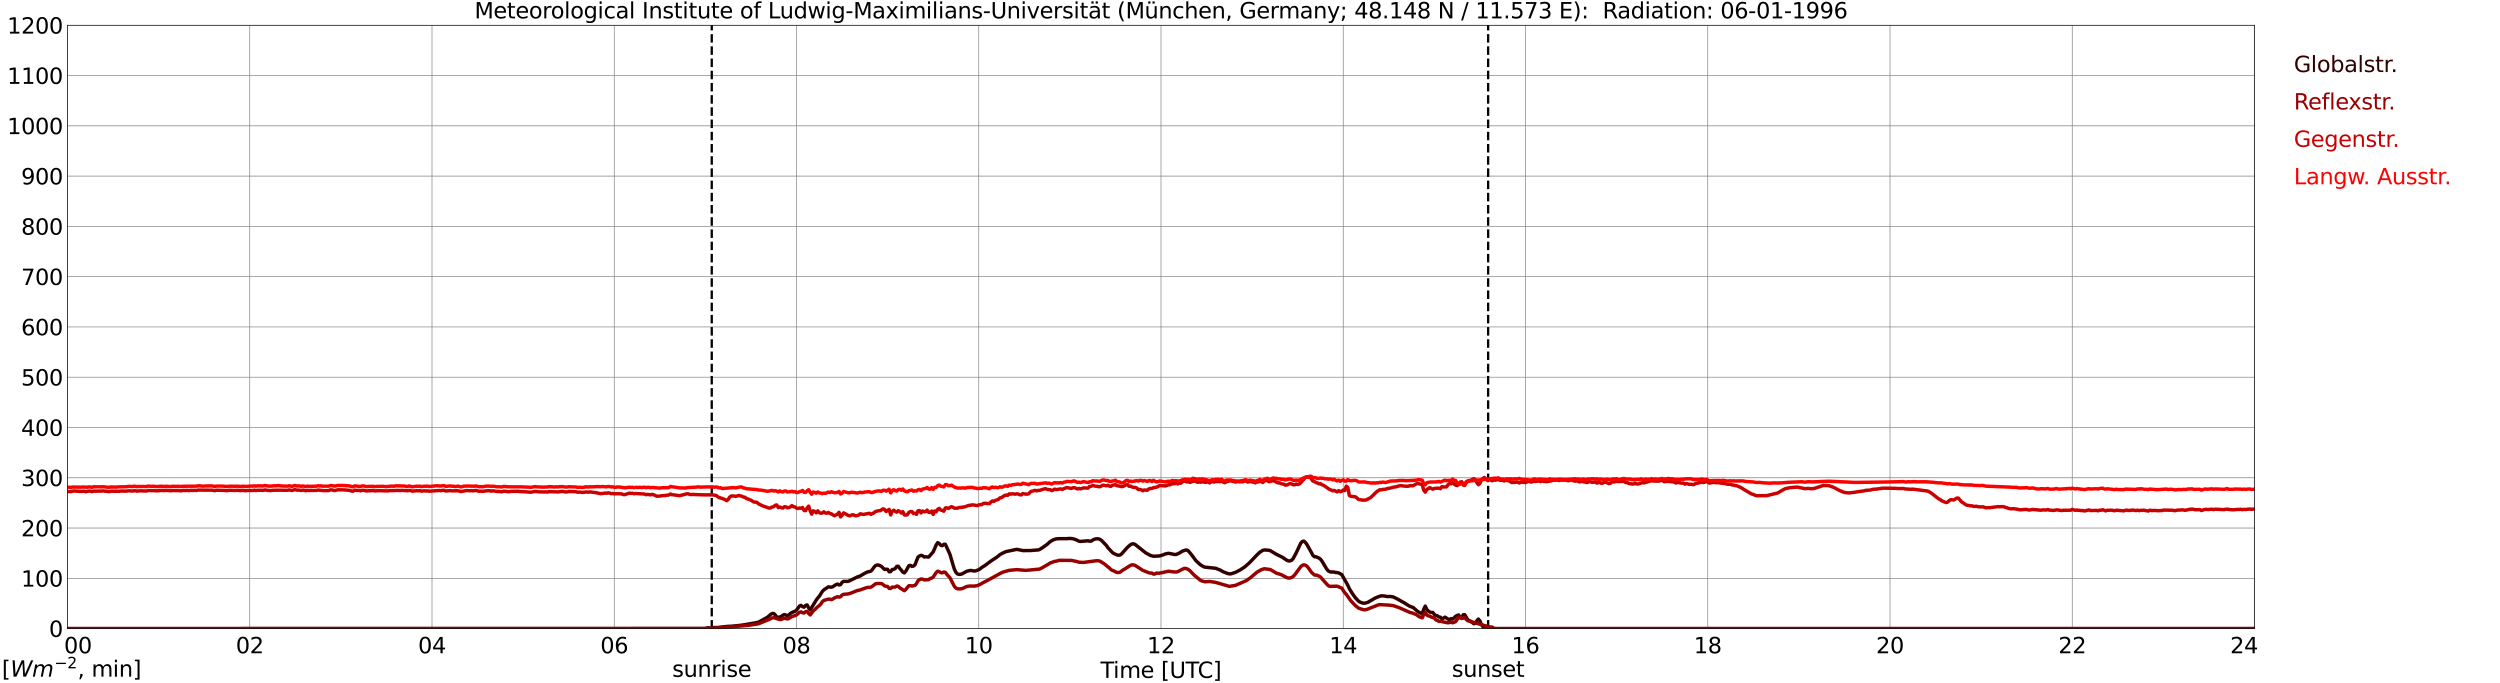 <?xml version="1.0" encoding="utf-8" standalone="no"?>
<!DOCTYPE svg PUBLIC "-//W3C//DTD SVG 1.1//EN"
  "http://www.w3.org/Graphics/SVG/1.1/DTD/svg11.dtd">
<svg xmlns:xlink="http://www.w3.org/1999/xlink" width="1085.4pt" height="296.64pt" viewBox="0 0 1085.4 296.64" xmlns="http://www.w3.org/2000/svg" version="1.1">
 <defs>
  <style type="text/css">*{stroke-linejoin: round; stroke-linecap: butt}</style>
 </defs>
 <g id="figure_1">
  <g id="patch_1">
   <path d="M 0 296.64 
L 1085.4 296.64 
L 1085.4 0 
L 0 0 
z
" style="fill: #ffffff"/>
  </g>
  <g id="axes_1">
   <g id="patch_2">
    <path d="M 29.306 272.909 
L 978.814 272.909 
L 978.814 10.976 
L 29.306 10.976 
z
" style="fill: #ffffff"/>
   </g>
   <g id="patch_3">
    <path d="M 978.814 272.909 
L 978.814 272.909 
L 978.814 10.976 
L 978.814 10.976 
z
" clip-path="url(#p3c839aaa3e)" style="fill: #d3d3d3; opacity: 0.25; stroke: #d3d3d3; stroke-linejoin: miter"/>
   </g>
   <g id="matplotlib.axis_1">
    <g id="xtick_1">
     <g id="line2d_1">
      <path d="M 29.306 272.909 
L 29.306 10.976 
" clip-path="url(#p3c839aaa3e)" style="fill: none; stroke: #808080; stroke-width: 0.3; stroke-linecap: square"/>
     </g>
     <g id="line2d_2"/>
     <g id="text_1">
      <!--    00 -->
      <g transform="translate(18.733 283.627) scale(0.095 -0.095)">
       <defs>
        <path id="DejaVuSans-20" transform="scale(0.016)"/>
        <path id="DejaVuSans-30" d="M 2034 4250 
Q 1547 4250 1301 3770 
Q 1056 3291 1056 2328 
Q 1056 1369 1301 889 
Q 1547 409 2034 409 
Q 2525 409 2770 889 
Q 3016 1369 3016 2328 
Q 3016 3291 2770 3770 
Q 2525 4250 2034 4250 
z
M 2034 4750 
Q 2819 4750 3233 4129 
Q 3647 3509 3647 2328 
Q 3647 1150 3233 529 
Q 2819 -91 2034 -91 
Q 1250 -91 836 529 
Q 422 1150 422 2328 
Q 422 3509 836 4129 
Q 1250 4750 2034 4750 
z
" transform="scale(0.016)"/>
       </defs>
       <use xlink:href="#DejaVuSans-20"/>
       <use xlink:href="#DejaVuSans-20" transform="translate(31.787 0)"/>
       <use xlink:href="#DejaVuSans-20" transform="translate(63.574 0)"/>
       <use xlink:href="#DejaVuSans-30" transform="translate(95.361 0)"/>
       <use xlink:href="#DejaVuSans-30" transform="translate(158.984 0)"/>
      </g>
     </g>
    </g>
    <g id="xtick_2">
     <g id="line2d_3">
      <path d="M 108.431 272.909 
L 108.431 10.976 
" clip-path="url(#p3c839aaa3e)" style="fill: none; stroke: #808080; stroke-width: 0.3; stroke-linecap: square"/>
     </g>
     <g id="line2d_4"/>
     <g id="text_2">
      <!-- 02 -->
      <g transform="translate(102.387 283.627) scale(0.095 -0.095)">
       <defs>
        <path id="DejaVuSans-32" d="M 1228 531 
L 3431 531 
L 3431 0 
L 469 0 
L 469 531 
Q 828 903 1448 1529 
Q 2069 2156 2228 2338 
Q 2531 2678 2651 2914 
Q 2772 3150 2772 3378 
Q 2772 3750 2511 3984 
Q 2250 4219 1831 4219 
Q 1534 4219 1204 4116 
Q 875 4013 500 3803 
L 500 4441 
Q 881 4594 1212 4672 
Q 1544 4750 1819 4750 
Q 2544 4750 2975 4387 
Q 3406 4025 3406 3419 
Q 3406 3131 3298 2873 
Q 3191 2616 2906 2266 
Q 2828 2175 2409 1742 
Q 1991 1309 1228 531 
z
" transform="scale(0.016)"/>
       </defs>
       <use xlink:href="#DejaVuSans-30"/>
       <use xlink:href="#DejaVuSans-32" transform="translate(63.623 0)"/>
      </g>
     </g>
    </g>
    <g id="xtick_3">
     <g id="line2d_5">
      <path d="M 187.557 272.909 
L 187.557 10.976 
" clip-path="url(#p3c839aaa3e)" style="fill: none; stroke: #808080; stroke-width: 0.3; stroke-linecap: square"/>
     </g>
     <g id="line2d_6"/>
     <g id="text_3">
      <!-- 04 -->
      <g transform="translate(181.513 283.627) scale(0.095 -0.095)">
       <defs>
        <path id="DejaVuSans-34" d="M 2419 4116 
L 825 1625 
L 2419 1625 
L 2419 4116 
z
M 2253 4666 
L 3047 4666 
L 3047 1625 
L 3713 1625 
L 3713 1100 
L 3047 1100 
L 3047 0 
L 2419 0 
L 2419 1100 
L 313 1100 
L 313 1709 
L 2253 4666 
z
" transform="scale(0.016)"/>
       </defs>
       <use xlink:href="#DejaVuSans-30"/>
       <use xlink:href="#DejaVuSans-34" transform="translate(63.623 0)"/>
      </g>
     </g>
    </g>
    <g id="xtick_4">
     <g id="line2d_7">
      <path d="M 266.683 272.909 
L 266.683 10.976 
" clip-path="url(#p3c839aaa3e)" style="fill: none; stroke: #808080; stroke-width: 0.3; stroke-linecap: square"/>
     </g>
     <g id="line2d_8"/>
     <g id="text_4">
      <!-- 06 -->
      <g transform="translate(260.638 283.627) scale(0.095 -0.095)">
       <defs>
        <path id="DejaVuSans-36" d="M 2113 2584 
Q 1688 2584 1439 2293 
Q 1191 2003 1191 1497 
Q 1191 994 1439 701 
Q 1688 409 2113 409 
Q 2538 409 2786 701 
Q 3034 994 3034 1497 
Q 3034 2003 2786 2293 
Q 2538 2584 2113 2584 
z
M 3366 4563 
L 3366 3988 
Q 3128 4100 2886 4159 
Q 2644 4219 2406 4219 
Q 1781 4219 1451 3797 
Q 1122 3375 1075 2522 
Q 1259 2794 1537 2939 
Q 1816 3084 2150 3084 
Q 2853 3084 3261 2657 
Q 3669 2231 3669 1497 
Q 3669 778 3244 343 
Q 2819 -91 2113 -91 
Q 1303 -91 875 529 
Q 447 1150 447 2328 
Q 447 3434 972 4092 
Q 1497 4750 2381 4750 
Q 2619 4750 2861 4703 
Q 3103 4656 3366 4563 
z
" transform="scale(0.016)"/>
       </defs>
       <use xlink:href="#DejaVuSans-30"/>
       <use xlink:href="#DejaVuSans-36" transform="translate(63.623 0)"/>
      </g>
     </g>
    </g>
    <g id="xtick_5">
     <g id="line2d_9">
      <path d="M 345.808 272.909 
L 345.808 10.976 
" clip-path="url(#p3c839aaa3e)" style="fill: none; stroke: #808080; stroke-width: 0.3; stroke-linecap: square"/>
     </g>
     <g id="line2d_10"/>
     <g id="text_5">
      <!-- 08 -->
      <g transform="translate(339.764 283.627) scale(0.095 -0.095)">
       <defs>
        <path id="DejaVuSans-38" d="M 2034 2216 
Q 1584 2216 1326 1975 
Q 1069 1734 1069 1313 
Q 1069 891 1326 650 
Q 1584 409 2034 409 
Q 2484 409 2743 651 
Q 3003 894 3003 1313 
Q 3003 1734 2745 1975 
Q 2488 2216 2034 2216 
z
M 1403 2484 
Q 997 2584 770 2862 
Q 544 3141 544 3541 
Q 544 4100 942 4425 
Q 1341 4750 2034 4750 
Q 2731 4750 3128 4425 
Q 3525 4100 3525 3541 
Q 3525 3141 3298 2862 
Q 3072 2584 2669 2484 
Q 3125 2378 3379 2068 
Q 3634 1759 3634 1313 
Q 3634 634 3220 271 
Q 2806 -91 2034 -91 
Q 1263 -91 848 271 
Q 434 634 434 1313 
Q 434 1759 690 2068 
Q 947 2378 1403 2484 
z
M 1172 3481 
Q 1172 3119 1398 2916 
Q 1625 2713 2034 2713 
Q 2441 2713 2670 2916 
Q 2900 3119 2900 3481 
Q 2900 3844 2670 4047 
Q 2441 4250 2034 4250 
Q 1625 4250 1398 4047 
Q 1172 3844 1172 3481 
z
" transform="scale(0.016)"/>
       </defs>
       <use xlink:href="#DejaVuSans-30"/>
       <use xlink:href="#DejaVuSans-38" transform="translate(63.623 0)"/>
      </g>
     </g>
    </g>
    <g id="xtick_6">
     <g id="line2d_11">
      <path d="M 424.934 272.909 
L 424.934 10.976 
" clip-path="url(#p3c839aaa3e)" style="fill: none; stroke: #808080; stroke-width: 0.3; stroke-linecap: square"/>
     </g>
     <g id="line2d_12"/>
     <g id="text_6">
      <!-- 10 -->
      <g transform="translate(418.89 283.627) scale(0.095 -0.095)">
       <defs>
        <path id="DejaVuSans-31" d="M 794 531 
L 1825 531 
L 1825 4091 
L 703 3866 
L 703 4441 
L 1819 4666 
L 2450 4666 
L 2450 531 
L 3481 531 
L 3481 0 
L 794 0 
L 794 531 
z
" transform="scale(0.016)"/>
       </defs>
       <use xlink:href="#DejaVuSans-31"/>
       <use xlink:href="#DejaVuSans-30" transform="translate(63.623 0)"/>
      </g>
     </g>
    </g>
    <g id="xtick_7">
     <g id="line2d_13">
      <path d="M 504.06 272.909 
L 504.06 10.976 
" clip-path="url(#p3c839aaa3e)" style="fill: none; stroke: #808080; stroke-width: 0.3; stroke-linecap: square"/>
     </g>
     <g id="line2d_14"/>
     <g id="text_7">
      <!-- 12 -->
      <g transform="translate(498.015 283.627) scale(0.095 -0.095)">
       <use xlink:href="#DejaVuSans-31"/>
       <use xlink:href="#DejaVuSans-32" transform="translate(63.623 0)"/>
      </g>
     </g>
    </g>
    <g id="xtick_8">
     <g id="line2d_15">
      <path d="M 583.185 272.909 
L 583.185 10.976 
" clip-path="url(#p3c839aaa3e)" style="fill: none; stroke: #808080; stroke-width: 0.3; stroke-linecap: square"/>
     </g>
     <g id="line2d_16"/>
     <g id="text_8">
      <!-- 14 -->
      <g transform="translate(577.141 283.627) scale(0.095 -0.095)">
       <use xlink:href="#DejaVuSans-31"/>
       <use xlink:href="#DejaVuSans-34" transform="translate(63.623 0)"/>
      </g>
     </g>
    </g>
    <g id="xtick_9">
     <g id="line2d_17">
      <path d="M 662.311 272.909 
L 662.311 10.976 
" clip-path="url(#p3c839aaa3e)" style="fill: none; stroke: #808080; stroke-width: 0.3; stroke-linecap: square"/>
     </g>
     <g id="line2d_18"/>
     <g id="text_9">
      <!-- 16 -->
      <g transform="translate(656.267 283.627) scale(0.095 -0.095)">
       <use xlink:href="#DejaVuSans-31"/>
       <use xlink:href="#DejaVuSans-36" transform="translate(63.623 0)"/>
      </g>
     </g>
    </g>
    <g id="xtick_10">
     <g id="line2d_19">
      <path d="M 741.437 272.909 
L 741.437 10.976 
" clip-path="url(#p3c839aaa3e)" style="fill: none; stroke: #808080; stroke-width: 0.3; stroke-linecap: square"/>
     </g>
     <g id="line2d_20"/>
     <g id="text_10">
      <!-- 18 -->
      <g transform="translate(735.392 283.627) scale(0.095 -0.095)">
       <use xlink:href="#DejaVuSans-31"/>
       <use xlink:href="#DejaVuSans-38" transform="translate(63.623 0)"/>
      </g>
     </g>
    </g>
    <g id="xtick_11">
     <g id="line2d_21">
      <path d="M 820.562 272.909 
L 820.562 10.976 
" clip-path="url(#p3c839aaa3e)" style="fill: none; stroke: #808080; stroke-width: 0.3; stroke-linecap: square"/>
     </g>
     <g id="line2d_22"/>
     <g id="text_11">
      <!-- 20 -->
      <g transform="translate(814.518 283.627) scale(0.095 -0.095)">
       <use xlink:href="#DejaVuSans-32"/>
       <use xlink:href="#DejaVuSans-30" transform="translate(63.623 0)"/>
      </g>
     </g>
    </g>
    <g id="xtick_12">
     <g id="line2d_23">
      <path d="M 899.688 272.909 
L 899.688 10.976 
" clip-path="url(#p3c839aaa3e)" style="fill: none; stroke: #808080; stroke-width: 0.3; stroke-linecap: square"/>
     </g>
     <g id="line2d_24"/>
     <g id="text_12">
      <!-- 22 -->
      <g transform="translate(893.644 283.627) scale(0.095 -0.095)">
       <use xlink:href="#DejaVuSans-32"/>
       <use xlink:href="#DejaVuSans-32" transform="translate(63.623 0)"/>
      </g>
     </g>
    </g>
    <g id="xtick_13">
     <g id="line2d_25">
      <path d="M 978.814 272.909 
L 978.814 10.976 
" clip-path="url(#p3c839aaa3e)" style="fill: none; stroke: #808080; stroke-width: 0.3; stroke-linecap: square"/>
     </g>
     <g id="line2d_26"/>
     <g id="text_13">
      <!-- 24    -->
      <g transform="translate(968.241 283.627) scale(0.095 -0.095)">
       <use xlink:href="#DejaVuSans-32"/>
       <use xlink:href="#DejaVuSans-34" transform="translate(63.623 0)"/>
       <use xlink:href="#DejaVuSans-20" transform="translate(127.246 0)"/>
       <use xlink:href="#DejaVuSans-20" transform="translate(159.033 0)"/>
       <use xlink:href="#DejaVuSans-20" transform="translate(190.82 0)"/>
      </g>
     </g>
    </g>
    <g id="text_14">
     <!-- Time [UTC] -->
     <g transform="translate(477.806 294.322) scale(0.095 -0.095)">
      <defs>
       <path id="DejaVuSans-54" d="M -19 4666 
L 3928 4666 
L 3928 4134 
L 2272 4134 
L 2272 0 
L 1638 0 
L 1638 4134 
L -19 4134 
L -19 4666 
z
" transform="scale(0.016)"/>
       <path id="DejaVuSans-69" d="M 603 3500 
L 1178 3500 
L 1178 0 
L 603 0 
L 603 3500 
z
M 603 4863 
L 1178 4863 
L 1178 4134 
L 603 4134 
L 603 4863 
z
" transform="scale(0.016)"/>
       <path id="DejaVuSans-6d" d="M 3328 2828 
Q 3544 3216 3844 3400 
Q 4144 3584 4550 3584 
Q 5097 3584 5394 3201 
Q 5691 2819 5691 2113 
L 5691 0 
L 5113 0 
L 5113 2094 
Q 5113 2597 4934 2840 
Q 4756 3084 4391 3084 
Q 3944 3084 3684 2787 
Q 3425 2491 3425 1978 
L 3425 0 
L 2847 0 
L 2847 2094 
Q 2847 2600 2669 2842 
Q 2491 3084 2119 3084 
Q 1678 3084 1418 2786 
Q 1159 2488 1159 1978 
L 1159 0 
L 581 0 
L 581 3500 
L 1159 3500 
L 1159 2956 
Q 1356 3278 1631 3431 
Q 1906 3584 2284 3584 
Q 2666 3584 2933 3390 
Q 3200 3197 3328 2828 
z
" transform="scale(0.016)"/>
       <path id="DejaVuSans-65" d="M 3597 1894 
L 3597 1613 
L 953 1613 
Q 991 1019 1311 708 
Q 1631 397 2203 397 
Q 2534 397 2845 478 
Q 3156 559 3463 722 
L 3463 178 
Q 3153 47 2828 -22 
Q 2503 -91 2169 -91 
Q 1331 -91 842 396 
Q 353 884 353 1716 
Q 353 2575 817 3079 
Q 1281 3584 2069 3584 
Q 2775 3584 3186 3129 
Q 3597 2675 3597 1894 
z
M 3022 2063 
Q 3016 2534 2758 2815 
Q 2500 3097 2075 3097 
Q 1594 3097 1305 2825 
Q 1016 2553 972 2059 
L 3022 2063 
z
" transform="scale(0.016)"/>
       <path id="DejaVuSans-5b" d="M 550 4863 
L 1875 4863 
L 1875 4416 
L 1125 4416 
L 1125 -397 
L 1875 -397 
L 1875 -844 
L 550 -844 
L 550 4863 
z
" transform="scale(0.016)"/>
       <path id="DejaVuSans-55" d="M 556 4666 
L 1191 4666 
L 1191 1831 
Q 1191 1081 1462 751 
Q 1734 422 2344 422 
Q 2950 422 3222 751 
Q 3494 1081 3494 1831 
L 3494 4666 
L 4128 4666 
L 4128 1753 
Q 4128 841 3676 375 
Q 3225 -91 2344 -91 
Q 1459 -91 1007 375 
Q 556 841 556 1753 
L 556 4666 
z
" transform="scale(0.016)"/>
       <path id="DejaVuSans-43" d="M 4122 4306 
L 4122 3641 
Q 3803 3938 3442 4084 
Q 3081 4231 2675 4231 
Q 1875 4231 1450 3742 
Q 1025 3253 1025 2328 
Q 1025 1406 1450 917 
Q 1875 428 2675 428 
Q 3081 428 3442 575 
Q 3803 722 4122 1019 
L 4122 359 
Q 3791 134 3420 21 
Q 3050 -91 2638 -91 
Q 1578 -91 968 557 
Q 359 1206 359 2328 
Q 359 3453 968 4101 
Q 1578 4750 2638 4750 
Q 3056 4750 3426 4639 
Q 3797 4528 4122 4306 
z
" transform="scale(0.016)"/>
       <path id="DejaVuSans-5d" d="M 1947 4863 
L 1947 -844 
L 622 -844 
L 622 -397 
L 1369 -397 
L 1369 4416 
L 622 4416 
L 622 4863 
L 1947 4863 
z
" transform="scale(0.016)"/>
      </defs>
      <use xlink:href="#DejaVuSans-54"/>
      <use xlink:href="#DejaVuSans-69" transform="translate(57.959 0)"/>
      <use xlink:href="#DejaVuSans-6d" transform="translate(85.742 0)"/>
      <use xlink:href="#DejaVuSans-65" transform="translate(183.154 0)"/>
      <use xlink:href="#DejaVuSans-20" transform="translate(244.678 0)"/>
      <use xlink:href="#DejaVuSans-5b" transform="translate(276.465 0)"/>
      <use xlink:href="#DejaVuSans-55" transform="translate(315.479 0)"/>
      <use xlink:href="#DejaVuSans-54" transform="translate(388.672 0)"/>
      <use xlink:href="#DejaVuSans-43" transform="translate(443.881 0)"/>
      <use xlink:href="#DejaVuSans-5d" transform="translate(513.705 0)"/>
     </g>
    </g>
   </g>
   <g id="matplotlib.axis_2">
    <g id="ytick_1">
     <g id="line2d_27">
      <path d="M 29.306 272.909 
L 978.814 272.909 
" clip-path="url(#p3c839aaa3e)" style="fill: none; stroke: #808080; stroke-width: 0.3; stroke-linecap: square"/>
     </g>
     <g id="line2d_28"/>
     <g id="text_15">
      <!-- 0 -->
      <g transform="translate(21.261 276.518) scale(0.095 -0.095)">
       <use xlink:href="#DejaVuSans-30"/>
      </g>
     </g>
    </g>
    <g id="ytick_2">
     <g id="line2d_29">
      <path d="M 29.306 251.081 
L 978.814 251.081 
" clip-path="url(#p3c839aaa3e)" style="fill: none; stroke: #808080; stroke-width: 0.3; stroke-linecap: square"/>
     </g>
     <g id="line2d_30"/>
     <g id="text_16">
      <!-- 100 -->
      <g transform="translate(9.173 254.69) scale(0.095 -0.095)">
       <use xlink:href="#DejaVuSans-31"/>
       <use xlink:href="#DejaVuSans-30" transform="translate(63.623 0)"/>
       <use xlink:href="#DejaVuSans-30" transform="translate(127.246 0)"/>
      </g>
     </g>
    </g>
    <g id="ytick_3">
     <g id="line2d_31">
      <path d="M 29.306 229.253 
L 978.814 229.253 
" clip-path="url(#p3c839aaa3e)" style="fill: none; stroke: #808080; stroke-width: 0.3; stroke-linecap: square"/>
     </g>
     <g id="line2d_32"/>
     <g id="text_17">
      <!-- 200 -->
      <g transform="translate(9.173 232.863) scale(0.095 -0.095)">
       <use xlink:href="#DejaVuSans-32"/>
       <use xlink:href="#DejaVuSans-30" transform="translate(63.623 0)"/>
       <use xlink:href="#DejaVuSans-30" transform="translate(127.246 0)"/>
      </g>
     </g>
    </g>
    <g id="ytick_4">
     <g id="line2d_33">
      <path d="M 29.306 207.426 
L 978.814 207.426 
" clip-path="url(#p3c839aaa3e)" style="fill: none; stroke: #808080; stroke-width: 0.3; stroke-linecap: square"/>
     </g>
     <g id="line2d_34"/>
     <g id="text_18">
      <!-- 300 -->
      <g transform="translate(9.173 211.035) scale(0.095 -0.095)">
       <defs>
        <path id="DejaVuSans-33" d="M 2597 2516 
Q 3050 2419 3304 2112 
Q 3559 1806 3559 1356 
Q 3559 666 3084 287 
Q 2609 -91 1734 -91 
Q 1441 -91 1130 -33 
Q 819 25 488 141 
L 488 750 
Q 750 597 1062 519 
Q 1375 441 1716 441 
Q 2309 441 2620 675 
Q 2931 909 2931 1356 
Q 2931 1769 2642 2001 
Q 2353 2234 1838 2234 
L 1294 2234 
L 1294 2753 
L 1863 2753 
Q 2328 2753 2575 2939 
Q 2822 3125 2822 3475 
Q 2822 3834 2567 4026 
Q 2313 4219 1838 4219 
Q 1578 4219 1281 4162 
Q 984 4106 628 3988 
L 628 4550 
Q 988 4650 1302 4700 
Q 1616 4750 1894 4750 
Q 2613 4750 3031 4423 
Q 3450 4097 3450 3541 
Q 3450 3153 3228 2886 
Q 3006 2619 2597 2516 
z
" transform="scale(0.016)"/>
       </defs>
       <use xlink:href="#DejaVuSans-33"/>
       <use xlink:href="#DejaVuSans-30" transform="translate(63.623 0)"/>
       <use xlink:href="#DejaVuSans-30" transform="translate(127.246 0)"/>
      </g>
     </g>
    </g>
    <g id="ytick_5">
     <g id="line2d_35">
      <path d="M 29.306 185.598 
L 978.814 185.598 
" clip-path="url(#p3c839aaa3e)" style="fill: none; stroke: #808080; stroke-width: 0.3; stroke-linecap: square"/>
     </g>
     <g id="line2d_36"/>
     <g id="text_19">
      <!-- 400 -->
      <g transform="translate(9.173 189.207) scale(0.095 -0.095)">
       <use xlink:href="#DejaVuSans-34"/>
       <use xlink:href="#DejaVuSans-30" transform="translate(63.623 0)"/>
       <use xlink:href="#DejaVuSans-30" transform="translate(127.246 0)"/>
      </g>
     </g>
    </g>
    <g id="ytick_6">
     <g id="line2d_37">
      <path d="M 29.306 163.77 
L 978.814 163.77 
" clip-path="url(#p3c839aaa3e)" style="fill: none; stroke: #808080; stroke-width: 0.3; stroke-linecap: square"/>
     </g>
     <g id="line2d_38"/>
     <g id="text_20">
      <!-- 500 -->
      <g transform="translate(9.173 167.379) scale(0.095 -0.095)">
       <defs>
        <path id="DejaVuSans-35" d="M 691 4666 
L 3169 4666 
L 3169 4134 
L 1269 4134 
L 1269 2991 
Q 1406 3038 1543 3061 
Q 1681 3084 1819 3084 
Q 2600 3084 3056 2656 
Q 3513 2228 3513 1497 
Q 3513 744 3044 326 
Q 2575 -91 1722 -91 
Q 1428 -91 1123 -41 
Q 819 9 494 109 
L 494 744 
Q 775 591 1075 516 
Q 1375 441 1709 441 
Q 2250 441 2565 725 
Q 2881 1009 2881 1497 
Q 2881 1984 2565 2268 
Q 2250 2553 1709 2553 
Q 1456 2553 1204 2497 
Q 953 2441 691 2322 
L 691 4666 
z
" transform="scale(0.016)"/>
       </defs>
       <use xlink:href="#DejaVuSans-35"/>
       <use xlink:href="#DejaVuSans-30" transform="translate(63.623 0)"/>
       <use xlink:href="#DejaVuSans-30" transform="translate(127.246 0)"/>
      </g>
     </g>
    </g>
    <g id="ytick_7">
     <g id="line2d_39">
      <path d="M 29.306 141.942 
L 978.814 141.942 
" clip-path="url(#p3c839aaa3e)" style="fill: none; stroke: #808080; stroke-width: 0.3; stroke-linecap: square"/>
     </g>
     <g id="line2d_40"/>
     <g id="text_21">
      <!-- 600 -->
      <g transform="translate(9.173 145.551) scale(0.095 -0.095)">
       <use xlink:href="#DejaVuSans-36"/>
       <use xlink:href="#DejaVuSans-30" transform="translate(63.623 0)"/>
       <use xlink:href="#DejaVuSans-30" transform="translate(127.246 0)"/>
      </g>
     </g>
    </g>
    <g id="ytick_8">
     <g id="line2d_41">
      <path d="M 29.306 120.114 
L 978.814 120.114 
" clip-path="url(#p3c839aaa3e)" style="fill: none; stroke: #808080; stroke-width: 0.3; stroke-linecap: square"/>
     </g>
     <g id="line2d_42"/>
     <g id="text_22">
      <!-- 700 -->
      <g transform="translate(9.173 123.724) scale(0.095 -0.095)">
       <defs>
        <path id="DejaVuSans-37" d="M 525 4666 
L 3525 4666 
L 3525 4397 
L 1831 0 
L 1172 0 
L 2766 4134 
L 525 4134 
L 525 4666 
z
" transform="scale(0.016)"/>
       </defs>
       <use xlink:href="#DejaVuSans-37"/>
       <use xlink:href="#DejaVuSans-30" transform="translate(63.623 0)"/>
       <use xlink:href="#DejaVuSans-30" transform="translate(127.246 0)"/>
      </g>
     </g>
    </g>
    <g id="ytick_9">
     <g id="line2d_43">
      <path d="M 29.306 98.287 
L 978.814 98.287 
" clip-path="url(#p3c839aaa3e)" style="fill: none; stroke: #808080; stroke-width: 0.3; stroke-linecap: square"/>
     </g>
     <g id="line2d_44"/>
     <g id="text_23">
      <!-- 800 -->
      <g transform="translate(9.173 101.896) scale(0.095 -0.095)">
       <use xlink:href="#DejaVuSans-38"/>
       <use xlink:href="#DejaVuSans-30" transform="translate(63.623 0)"/>
       <use xlink:href="#DejaVuSans-30" transform="translate(127.246 0)"/>
      </g>
     </g>
    </g>
    <g id="ytick_10">
     <g id="line2d_45">
      <path d="M 29.306 76.459 
L 978.814 76.459 
" clip-path="url(#p3c839aaa3e)" style="fill: none; stroke: #808080; stroke-width: 0.3; stroke-linecap: square"/>
     </g>
     <g id="line2d_46"/>
     <g id="text_24">
      <!-- 900 -->
      <g transform="translate(9.173 80.068) scale(0.095 -0.095)">
       <defs>
        <path id="DejaVuSans-39" d="M 703 97 
L 703 672 
Q 941 559 1184 500 
Q 1428 441 1663 441 
Q 2288 441 2617 861 
Q 2947 1281 2994 2138 
Q 2813 1869 2534 1725 
Q 2256 1581 1919 1581 
Q 1219 1581 811 2004 
Q 403 2428 403 3163 
Q 403 3881 828 4315 
Q 1253 4750 1959 4750 
Q 2769 4750 3195 4129 
Q 3622 3509 3622 2328 
Q 3622 1225 3098 567 
Q 2575 -91 1691 -91 
Q 1453 -91 1209 -44 
Q 966 3 703 97 
z
M 1959 2075 
Q 2384 2075 2632 2365 
Q 2881 2656 2881 3163 
Q 2881 3666 2632 3958 
Q 2384 4250 1959 4250 
Q 1534 4250 1286 3958 
Q 1038 3666 1038 3163 
Q 1038 2656 1286 2365 
Q 1534 2075 1959 2075 
z
" transform="scale(0.016)"/>
       </defs>
       <use xlink:href="#DejaVuSans-39"/>
       <use xlink:href="#DejaVuSans-30" transform="translate(63.623 0)"/>
       <use xlink:href="#DejaVuSans-30" transform="translate(127.246 0)"/>
      </g>
     </g>
    </g>
    <g id="ytick_11">
     <g id="line2d_47">
      <path d="M 29.306 54.631 
L 978.814 54.631 
" clip-path="url(#p3c839aaa3e)" style="fill: none; stroke: #808080; stroke-width: 0.3; stroke-linecap: square"/>
     </g>
     <g id="line2d_48"/>
     <g id="text_25">
      <!-- 1000 -->
      <g transform="translate(3.128 58.24) scale(0.095 -0.095)">
       <use xlink:href="#DejaVuSans-31"/>
       <use xlink:href="#DejaVuSans-30" transform="translate(63.623 0)"/>
       <use xlink:href="#DejaVuSans-30" transform="translate(127.246 0)"/>
       <use xlink:href="#DejaVuSans-30" transform="translate(190.869 0)"/>
      </g>
     </g>
    </g>
    <g id="ytick_12">
     <g id="line2d_49">
      <path d="M 29.306 32.803 
L 978.814 32.803 
" clip-path="url(#p3c839aaa3e)" style="fill: none; stroke: #808080; stroke-width: 0.3; stroke-linecap: square"/>
     </g>
     <g id="line2d_50"/>
     <g id="text_26">
      <!-- 1100 -->
      <g transform="translate(3.128 36.413) scale(0.095 -0.095)">
       <use xlink:href="#DejaVuSans-31"/>
       <use xlink:href="#DejaVuSans-31" transform="translate(63.623 0)"/>
       <use xlink:href="#DejaVuSans-30" transform="translate(127.246 0)"/>
       <use xlink:href="#DejaVuSans-30" transform="translate(190.869 0)"/>
      </g>
     </g>
    </g>
    <g id="ytick_13">
     <g id="line2d_51">
      <path d="M 29.306 10.976 
L 978.814 10.976 
" clip-path="url(#p3c839aaa3e)" style="fill: none; stroke: #808080; stroke-width: 0.3; stroke-linecap: square"/>
     </g>
     <g id="line2d_52"/>
     <g id="text_27">
      <!-- 1200 -->
      <g transform="translate(3.128 14.585) scale(0.095 -0.095)">
       <use xlink:href="#DejaVuSans-31"/>
       <use xlink:href="#DejaVuSans-32" transform="translate(63.623 0)"/>
       <use xlink:href="#DejaVuSans-30" transform="translate(127.246 0)"/>
       <use xlink:href="#DejaVuSans-30" transform="translate(190.869 0)"/>
      </g>
     </g>
    </g>
   </g>
   <g id="line2d_53">
    <path d="M 309.015 272.909 
L 309.015 10.976 
" clip-path="url(#p3c839aaa3e)" style="fill: none; stroke-dasharray: 3.7,1.6; stroke-dashoffset: 0; stroke: #000000"/>
   </g>
   <g id="line2d_54">
    <path d="M 646.09 272.909 
L 646.09 10.976 
" clip-path="url(#p3c839aaa3e)" style="fill: none; stroke-dasharray: 3.7,1.6; stroke-dashoffset: 0; stroke: #000000"/>
   </g>
   <g id="line2d_55">
    <path d="M 29.306 272.909 
L 306.246 272.861 
L 306.905 272.627 
L 307.564 272.529 
L 308.224 272.712 
L 310.202 272.44 
L 311.521 272.444 
L 314.158 272.132 
L 316.136 271.929 
L 317.455 271.9 
L 320.752 271.573 
L 322.73 271.311 
L 328.005 270.403 
L 329.324 270.119 
L 332.621 268.308 
L 333.28 267.902 
L 334.599 266.734 
L 335.258 266.369 
L 335.918 266.356 
L 336.577 266.961 
L 337.236 267.895 
L 337.896 268.039 
L 339.215 267.681 
L 339.874 267.111 
L 340.533 266.817 
L 341.852 267.269 
L 342.512 266.945 
L 343.171 266.319 
L 343.83 265.926 
L 345.149 265.387 
L 345.808 264.929 
L 347.127 263.095 
L 347.787 262.824 
L 348.446 263.388 
L 349.105 263.608 
L 349.765 262.827 
L 350.424 262.641 
L 351.083 263.922 
L 351.743 264.837 
L 354.38 260.532 
L 355.04 259.605 
L 355.699 258.884 
L 357.018 256.793 
L 357.677 256.101 
L 359.655 254.783 
L 360.974 254.955 
L 361.634 254.68 
L 362.952 253.81 
L 363.612 253.58 
L 364.271 253.962 
L 364.93 253.831 
L 365.59 252.856 
L 366.249 252.393 
L 368.227 252.426 
L 370.865 251.164 
L 372.184 250.505 
L 373.502 250.046 
L 375.481 248.866 
L 376.799 248.241 
L 377.459 248.171 
L 378.118 247.964 
L 378.777 247.239 
L 379.437 246.266 
L 380.096 245.574 
L 380.756 245.314 
L 381.415 245.334 
L 382.074 245.585 
L 382.734 245.973 
L 384.053 247.239 
L 384.712 247.119 
L 385.371 247.187 
L 386.031 248.246 
L 386.69 248.156 
L 387.349 247.272 
L 388.009 247.161 
L 388.668 246.836 
L 389.328 245.903 
L 389.987 245.851 
L 390.646 246.794 
L 391.306 247.506 
L 391.965 248.414 
L 392.624 248.717 
L 393.284 247.962 
L 394.603 245.589 
L 395.262 245.456 
L 395.921 245.901 
L 396.581 245.775 
L 397.24 245.214 
L 398.559 241.857 
L 399.218 241.359 
L 399.878 241.117 
L 400.537 241.265 
L 401.196 241.804 
L 401.856 241.723 
L 403.175 241.865 
L 405.153 239.619 
L 406.471 236.563 
L 407.131 235.599 
L 407.79 236.009 
L 408.45 236.742 
L 409.109 236.908 
L 409.768 236.308 
L 410.428 236.308 
L 412.406 240.599 
L 413.725 245.113 
L 414.384 247.22 
L 415.043 248.516 
L 415.703 249.193 
L 416.362 249.387 
L 417.022 249.346 
L 417.681 249.149 
L 419.659 248.043 
L 420.978 247.713 
L 421.637 247.676 
L 422.956 247.92 
L 423.615 247.835 
L 424.934 247.34 
L 425.593 246.925 
L 426.253 246.375 
L 427.572 245.556 
L 430.209 243.596 
L 432.847 241.852 
L 434.165 240.767 
L 435.484 240.056 
L 436.803 239.48 
L 441.419 238.504 
L 442.737 238.757 
L 444.056 239.039 
L 447.353 239.034 
L 449.991 238.812 
L 450.65 238.788 
L 451.309 238.598 
L 452.628 237.766 
L 454.606 236.352 
L 455.925 235.166 
L 457.244 234.389 
L 458.563 233.957 
L 459.881 233.874 
L 463.178 233.859 
L 464.497 233.756 
L 465.816 233.892 
L 467.134 234.315 
L 468.453 234.972 
L 469.113 235.068 
L 472.409 234.778 
L 473.069 234.99 
L 473.728 234.937 
L 474.388 234.477 
L 475.047 234.156 
L 475.706 233.972 
L 476.366 233.911 
L 477.025 233.968 
L 477.685 234.23 
L 478.344 234.745 
L 480.322 236.784 
L 480.981 237.746 
L 482.96 239.892 
L 483.619 240.337 
L 484.938 240.925 
L 485.597 241.049 
L 486.256 240.984 
L 486.916 240.521 
L 489.553 237.576 
L 490.872 236.443 
L 491.532 236.138 
L 492.191 236.114 
L 492.85 236.395 
L 497.466 240.062 
L 499.444 241.147 
L 500.763 241.501 
L 503.4 241.374 
L 504.719 240.979 
L 506.038 240.455 
L 507.357 240.224 
L 508.675 240.473 
L 509.994 240.75 
L 510.654 240.717 
L 511.972 240.137 
L 513.291 239.32 
L 514.61 238.853 
L 515.269 238.788 
L 515.929 239.194 
L 517.247 240.761 
L 519.226 243.426 
L 521.204 245.231 
L 522.522 246.034 
L 523.182 246.231 
L 527.797 246.726 
L 529.776 247.51 
L 531.094 248.259 
L 533.073 249.02 
L 533.732 249.147 
L 534.391 249.143 
L 536.369 248.501 
L 538.348 247.486 
L 540.326 246.196 
L 542.304 244.485 
L 543.623 243.129 
L 545.601 241.038 
L 546.919 239.792 
L 548.238 238.94 
L 548.898 238.77 
L 550.876 238.892 
L 551.535 239.091 
L 554.173 240.669 
L 556.81 241.957 
L 558.129 242.893 
L 558.788 243.293 
L 559.448 243.546 
L 560.107 243.524 
L 560.766 243.227 
L 561.426 242.533 
L 562.745 240.065 
L 564.723 235.843 
L 565.382 235.099 
L 566.042 234.928 
L 566.701 235.435 
L 567.36 236.321 
L 569.338 239.835 
L 569.998 241.112 
L 570.657 241.706 
L 571.317 241.721 
L 572.635 242.278 
L 573.295 242.765 
L 573.954 243.631 
L 575.932 246.953 
L 576.592 247.787 
L 577.251 248.187 
L 577.91 248.35 
L 579.229 248.337 
L 579.889 248.569 
L 580.548 248.571 
L 581.207 248.752 
L 582.526 249.44 
L 585.164 254.08 
L 585.823 255.562 
L 587.142 257.701 
L 588.46 259.531 
L 589.779 260.958 
L 590.439 261.395 
L 591.757 261.862 
L 592.417 261.892 
L 593.736 261.563 
L 597.032 259.664 
L 598.351 259.103 
L 599.67 258.675 
L 600.989 258.758 
L 602.307 258.998 
L 603.626 258.959 
L 604.945 259.188 
L 606.923 260.17 
L 608.901 261.314 
L 609.561 261.665 
L 610.879 262.508 
L 612.198 263.287 
L 613.517 263.741 
L 615.495 265.476 
L 617.473 266.559 
L 618.133 264.451 
L 618.792 263.147 
L 619.451 264.568 
L 620.111 265.271 
L 620.77 265.734 
L 621.429 265.92 
L 622.089 265.904 
L 622.748 266.784 
L 623.408 267.262 
L 624.067 267.371 
L 624.726 267.88 
L 625.386 267.976 
L 626.045 268.77 
L 627.364 267.939 
L 628.683 268.772 
L 629.342 269.021 
L 630.001 268.585 
L 630.661 268.777 
L 631.32 268.244 
L 631.98 267.563 
L 632.639 267.201 
L 633.298 267.002 
L 633.958 268.233 
L 634.617 268.338 
L 635.276 266.924 
L 635.936 266.895 
L 637.255 269.104 
L 638.573 269.766 
L 639.892 270.807 
L 640.552 270.599 
L 641.211 269.462 
L 641.87 268.779 
L 642.53 269.587 
L 643.189 271.215 
L 643.848 272.092 
L 644.508 272.691 
L 645.167 272.143 
L 645.827 271.855 
L 646.486 272.536 
L 647.805 272.278 
L 648.464 272.909 
L 978.154 272.909 
L 978.154 272.909 
" clip-path="url(#p3c839aaa3e)" style="fill: none; stroke: #330000; stroke-width: 1.5; stroke-linecap: square"/>
   </g>
   <g id="line2d_56">
    <path d="M 29.306 272.909 
L 306.246 272.904 
L 306.905 272.73 
L 307.564 272.749 
L 308.224 272.891 
L 325.368 271.444 
L 329.324 270.816 
L 332.621 269.456 
L 333.94 268.947 
L 335.258 268.275 
L 335.918 268.172 
L 338.555 268.96 
L 339.215 268.96 
L 339.874 268.617 
L 340.533 268.41 
L 341.852 268.733 
L 342.512 268.511 
L 343.83 267.683 
L 345.149 267.266 
L 345.808 267.015 
L 347.127 265.817 
L 347.787 265.662 
L 348.446 266.029 
L 349.105 266.151 
L 349.765 265.557 
L 350.424 265.435 
L 351.083 266.341 
L 351.743 266.969 
L 352.402 266.186 
L 353.062 265.228 
L 353.721 264.721 
L 355.04 263.398 
L 355.699 262.934 
L 356.359 262.25 
L 357.018 261.246 
L 357.677 260.694 
L 359.655 260.113 
L 360.315 260.161 
L 360.974 260.334 
L 361.634 260.033 
L 362.293 259.592 
L 363.612 259.055 
L 364.271 259.266 
L 364.93 259.09 
L 365.59 258.33 
L 366.249 258.031 
L 368.227 257.869 
L 369.546 257.457 
L 372.184 256.405 
L 373.502 256.104 
L 376.14 255.158 
L 376.799 255.021 
L 377.459 255.036 
L 378.118 254.916 
L 378.777 254.504 
L 380.096 253.478 
L 380.756 253.327 
L 382.734 253.382 
L 383.393 253.792 
L 384.053 254.408 
L 385.371 254.637 
L 386.031 255.466 
L 386.69 255.479 
L 387.349 254.894 
L 388.668 254.897 
L 389.328 254.436 
L 389.987 254.547 
L 390.646 255.22 
L 392.624 256.451 
L 393.284 255.931 
L 393.943 255.014 
L 394.603 254.32 
L 395.262 254.274 
L 395.921 254.445 
L 397.24 254.154 
L 397.899 253.397 
L 398.559 252.138 
L 399.218 251.64 
L 399.878 251.365 
L 400.537 251.428 
L 401.196 251.76 
L 403.175 251.683 
L 403.834 251.147 
L 404.493 250.998 
L 405.153 250.531 
L 406.471 248.564 
L 407.131 247.997 
L 407.79 248.211 
L 408.45 248.623 
L 409.109 248.7 
L 409.768 248.35 
L 410.428 248.499 
L 411.087 249.387 
L 412.406 250.789 
L 414.384 254.652 
L 415.043 255.331 
L 415.703 255.636 
L 417.022 255.663 
L 417.681 255.575 
L 419.659 254.654 
L 420.978 254.432 
L 422.956 254.462 
L 424.275 254.255 
L 425.593 253.694 
L 426.912 252.912 
L 428.89 251.913 
L 434.165 248.994 
L 435.484 248.379 
L 438.122 247.626 
L 441.419 247.314 
L 445.375 247.637 
L 447.353 247.453 
L 451.309 247.087 
L 452.628 246.416 
L 455.266 244.873 
L 455.925 244.439 
L 457.903 243.716 
L 458.563 243.651 
L 459.881 243.265 
L 465.156 243.308 
L 467.134 243.697 
L 468.453 244.077 
L 470.431 244.192 
L 475.047 243.561 
L 476.366 243.441 
L 477.025 243.496 
L 477.685 243.686 
L 479.003 244.524 
L 479.663 244.974 
L 480.981 246.096 
L 481.641 246.554 
L 482.3 247.266 
L 482.96 247.656 
L 483.619 247.866 
L 484.278 248.276 
L 484.938 248.521 
L 485.597 248.556 
L 486.256 248.444 
L 487.575 247.453 
L 488.894 246.696 
L 490.213 245.816 
L 490.872 245.436 
L 491.532 245.231 
L 492.191 245.273 
L 492.85 245.487 
L 496.147 247.615 
L 498.125 248.407 
L 498.785 248.673 
L 499.444 248.793 
L 500.103 248.787 
L 500.763 249.25 
L 501.422 249.219 
L 502.082 248.82 
L 503.4 248.859 
L 504.719 248.569 
L 507.357 247.992 
L 508.675 248.193 
L 509.994 248.342 
L 510.654 248.357 
L 511.313 248.191 
L 513.95 246.836 
L 514.61 246.755 
L 515.269 246.927 
L 515.929 247.25 
L 516.588 247.761 
L 518.566 249.793 
L 521.204 251.952 
L 521.863 252.244 
L 523.182 252.592 
L 525.16 252.447 
L 527.797 252.851 
L 533.732 254.58 
L 536.369 254.146 
L 540.985 252.142 
L 542.963 250.775 
L 545.601 248.51 
L 547.579 247.348 
L 548.898 246.912 
L 551.535 247.274 
L 554.173 248.848 
L 556.151 249.453 
L 558.788 250.83 
L 559.448 250.97 
L 560.107 250.939 
L 560.766 250.712 
L 561.426 250.28 
L 562.085 249.608 
L 563.404 247.831 
L 564.723 246.045 
L 565.382 245.482 
L 566.042 245.216 
L 566.701 245.345 
L 567.36 245.777 
L 568.02 246.523 
L 569.338 248.414 
L 570.657 249.627 
L 571.976 249.787 
L 573.295 250.503 
L 575.273 252.764 
L 576.592 254.211 
L 577.251 254.58 
L 580.548 254.497 
L 582.526 255.342 
L 583.845 257.367 
L 584.504 258.038 
L 586.482 260.858 
L 588.46 262.92 
L 589.779 263.99 
L 591.098 264.461 
L 592.417 264.804 
L 593.736 264.464 
L 598.351 262.641 
L 599.011 262.508 
L 602.967 262.704 
L 604.945 262.94 
L 607.582 263.87 
L 612.198 265.922 
L 612.858 266.04 
L 614.836 266.804 
L 616.154 267.753 
L 617.473 268.235 
L 618.133 266.841 
L 618.792 265.848 
L 619.451 266.974 
L 620.111 267.38 
L 620.77 267.515 
L 621.429 267.902 
L 622.748 268.342 
L 623.408 269.141 
L 624.067 269.362 
L 624.726 269.796 
L 625.386 269.702 
L 626.705 270.032 
L 628.683 270.405 
L 630.001 270.141 
L 630.661 270.39 
L 631.98 269.901 
L 633.298 267.919 
L 633.958 268.022 
L 634.617 268.521 
L 635.276 268.393 
L 635.936 268.115 
L 636.595 268.971 
L 637.255 269.488 
L 649.123 272.909 
L 978.154 272.909 
L 978.154 272.909 
" clip-path="url(#p3c839aaa3e)" style="fill: none; stroke: #990000; stroke-width: 1.5; stroke-linecap: square"/>
   </g>
   <g id="line2d_57">
    <path d="M 29.306 213.376 
L 30.625 213.457 
L 31.943 213.155 
L 35.24 213.367 
L 36.559 213.282 
L 37.218 213.483 
L 38.537 213.212 
L 39.197 213.221 
L 39.856 213.435 
L 40.515 213.23 
L 42.493 213.227 
L 43.153 213.175 
L 43.812 213.26 
L 44.472 213.114 
L 45.79 213.273 
L 46.45 213.291 
L 47.109 213.435 
L 48.428 213.232 
L 50.406 213.304 
L 51.065 213.24 
L 51.725 213.321 
L 52.384 213.188 
L 55.022 213.227 
L 55.681 213.075 
L 57.659 213.203 
L 58.319 213.003 
L 59.637 213.243 
L 60.297 213.099 
L 62.275 213.138 
L 63.594 213.179 
L 64.253 212.954 
L 66.231 213.02 
L 66.89 212.97 
L 67.55 213.101 
L 68.869 213.068 
L 69.528 212.924 
L 70.847 212.968 
L 71.506 213.005 
L 72.166 212.872 
L 74.144 213.105 
L 74.803 212.968 
L 76.781 213.007 
L 77.441 212.946 
L 78.1 213.088 
L 78.759 213.103 
L 79.419 212.924 
L 80.737 212.954 
L 81.397 212.891 
L 82.056 213.022 
L 82.716 212.869 
L 84.034 212.933 
L 84.694 212.863 
L 85.353 212.954 
L 86.013 212.767 
L 91.288 212.815 
L 91.947 212.791 
L 93.266 213.059 
L 93.925 212.826 
L 97.222 212.924 
L 98.541 213.024 
L 99.86 212.854 
L 101.838 212.939 
L 103.156 212.869 
L 104.475 213 
L 105.135 212.889 
L 105.794 212.898 
L 106.453 213.066 
L 107.772 212.922 
L 109.75 212.963 
L 110.41 212.767 
L 111.069 213.011 
L 111.728 212.839 
L 113.707 212.865 
L 114.366 212.887 
L 115.025 212.708 
L 116.344 212.913 
L 117.663 212.992 
L 118.322 212.854 
L 121.619 212.808 
L 122.938 212.843 
L 124.916 212.869 
L 125.575 212.666 
L 126.235 212.874 
L 126.894 212.952 
L 127.553 212.686 
L 128.213 212.614 
L 128.872 212.815 
L 129.532 212.756 
L 130.85 212.959 
L 131.51 212.78 
L 132.829 213.068 
L 133.488 212.869 
L 134.147 212.996 
L 134.807 212.893 
L 136.125 212.941 
L 137.444 212.913 
L 138.104 212.751 
L 140.082 212.989 
L 142.719 212.996 
L 143.379 212.69 
L 144.038 212.686 
L 145.357 212.987 
L 146.676 212.64 
L 149.313 212.675 
L 151.951 212.906 
L 152.61 213.197 
L 153.269 213.278 
L 153.929 212.821 
L 155.247 212.948 
L 155.907 212.876 
L 156.566 213.116 
L 157.226 212.858 
L 157.885 212.889 
L 159.204 213.175 
L 159.863 213.064 
L 161.182 213.059 
L 161.841 212.898 
L 162.501 213.123 
L 164.479 213.037 
L 168.435 213.138 
L 169.094 213.013 
L 171.073 213 
L 172.391 212.906 
L 173.71 212.976 
L 174.37 212.893 
L 177.007 213.057 
L 177.666 212.915 
L 178.326 213.003 
L 178.985 213.262 
L 179.645 213.138 
L 180.304 213.133 
L 180.963 212.996 
L 181.623 213.112 
L 182.282 212.994 
L 182.941 213.243 
L 184.26 213.068 
L 184.92 213.186 
L 185.579 213.085 
L 186.238 213.267 
L 190.854 212.954 
L 191.513 213.044 
L 192.173 212.865 
L 192.832 212.854 
L 193.492 213.188 
L 195.47 212.976 
L 196.129 213.123 
L 198.107 213.064 
L 198.767 213.051 
L 200.085 213.393 
L 202.723 212.968 
L 204.042 213.088 
L 204.701 212.996 
L 205.36 213.105 
L 206.679 212.915 
L 207.998 213.302 
L 208.657 213.216 
L 209.317 213.334 
L 211.954 213.016 
L 212.614 213.044 
L 213.273 213.251 
L 213.932 213.07 
L 215.91 213.393 
L 216.57 213.367 
L 217.889 213.524 
L 218.548 213.284 
L 219.207 213.291 
L 220.526 213.491 
L 221.186 213.478 
L 221.845 213.33 
L 223.164 213.328 
L 225.142 213.31 
L 225.801 213.441 
L 227.779 213.502 
L 230.417 213.701 
L 232.395 213.358 
L 233.714 213.526 
L 236.351 213.598 
L 237.011 213.531 
L 237.67 213.664 
L 238.329 213.441 
L 242.286 213.579 
L 243.604 213.387 
L 244.264 213.367 
L 245.583 213.598 
L 246.242 213.555 
L 246.901 213.393 
L 248.22 213.413 
L 249.539 213.452 
L 250.198 213.522 
L 250.858 213.732 
L 251.517 213.616 
L 252.836 213.797 
L 254.814 213.57 
L 255.473 213.723 
L 256.133 213.557 
L 258.77 213.904 
L 260.748 214.338 
L 262.726 214.072 
L 263.386 214.144 
L 264.045 213.976 
L 264.705 214.096 
L 265.364 214.332 
L 266.023 214.251 
L 266.683 214.391 
L 268.661 214.362 
L 269.98 214.448 
L 270.639 214.742 
L 271.298 214.749 
L 272.617 214.299 
L 273.277 214.114 
L 273.936 214.216 
L 274.595 214.14 
L 275.255 214.375 
L 275.914 214.253 
L 279.87 214.496 
L 280.53 214.79 
L 281.189 214.635 
L 282.508 214.84 
L 283.167 214.62 
L 283.827 214.81 
L 285.145 215.438 
L 286.464 215.377 
L 287.124 215.238 
L 289.102 215.098 
L 290.42 214.886 
L 291.08 214.474 
L 291.739 214.768 
L 293.058 214.917 
L 295.036 215.214 
L 298.333 214.356 
L 298.992 214.472 
L 299.652 214.718 
L 300.971 214.666 
L 302.949 214.766 
L 306.246 214.864 
L 309.543 214.856 
L 310.202 215.03 
L 310.861 215.054 
L 312.18 216.05 
L 312.839 216.168 
L 314.818 216.905 
L 315.477 217.39 
L 316.136 216.873 
L 316.796 215.831 
L 317.455 215.336 
L 318.774 215.36 
L 319.433 215.513 
L 320.752 215.111 
L 322.071 215.443 
L 322.73 215.777 
L 323.39 215.866 
L 324.049 216.412 
L 325.368 216.886 
L 326.027 217.167 
L 327.346 217.986 
L 328.005 217.977 
L 328.665 218.123 
L 329.324 218.758 
L 331.302 219.688 
L 333.94 220.609 
L 334.599 220.507 
L 335.258 220.094 
L 335.918 219.998 
L 336.577 219.348 
L 337.236 219.23 
L 337.896 220.369 
L 338.555 220.114 
L 339.215 220.417 
L 339.874 220.596 
L 340.533 220.009 
L 341.193 220.035 
L 341.852 220.476 
L 342.512 220.374 
L 343.171 220.044 
L 343.83 219.503 
L 344.49 219.998 
L 345.149 220.081 
L 345.808 220.594 
L 346.468 220.797 
L 347.127 220.537 
L 347.787 220.675 
L 348.446 220.35 
L 349.105 221.64 
L 349.765 221.694 
L 350.424 220.522 
L 351.083 219.752 
L 351.743 221.771 
L 352.402 223.229 
L 353.062 221.777 
L 353.721 222.059 
L 354.38 222.642 
L 355.04 221.782 
L 355.699 222.541 
L 356.359 222.823 
L 357.018 222.738 
L 357.677 222.199 
L 358.337 222.74 
L 358.996 222.779 
L 359.655 222.493 
L 360.315 222.956 
L 360.974 223.076 
L 361.634 223.561 
L 362.293 223.895 
L 363.612 223.257 
L 364.271 222.434 
L 364.93 224.416 
L 365.59 223.729 
L 366.249 222.663 
L 367.568 223.366 
L 368.227 223.781 
L 368.887 223.975 
L 370.206 223.458 
L 371.524 223.936 
L 372.184 223.873 
L 372.843 223.62 
L 373.502 223.067 
L 374.821 223.351 
L 377.459 222.849 
L 378.118 223.31 
L 379.437 222.659 
L 380.096 222.063 
L 381.415 221.749 
L 382.074 221.745 
L 383.393 220.911 
L 384.053 221.153 
L 384.712 222.081 
L 386.031 221.153 
L 386.69 223.563 
L 387.349 222.063 
L 388.009 221.509 
L 388.668 222.026 
L 389.328 222.347 
L 389.987 221.736 
L 390.646 222.096 
L 391.306 222.731 
L 391.965 222.118 
L 392.624 223.539 
L 393.284 223.637 
L 393.943 223.451 
L 394.603 222.432 
L 395.262 222.105 
L 395.921 222.092 
L 396.581 222.967 
L 397.24 222.81 
L 397.899 223.314 
L 398.559 221.773 
L 399.218 221.675 
L 399.878 222.692 
L 400.537 221.845 
L 401.196 222.19 
L 401.856 222.155 
L 402.515 221.476 
L 403.175 222.412 
L 403.834 222.493 
L 404.493 221.869 
L 405.153 223.353 
L 405.812 221.832 
L 406.471 222.216 
L 407.131 221.096 
L 407.79 220.73 
L 408.45 221.452 
L 409.109 221.629 
L 409.768 221.941 
L 410.428 220.529 
L 411.087 220.463 
L 411.746 220.734 
L 413.065 219.97 
L 413.725 220.223 
L 414.384 220.644 
L 415.703 220.627 
L 416.362 220.352 
L 417.681 220.238 
L 419 220.007 
L 420.318 219.514 
L 422.297 219.178 
L 424.275 219.514 
L 424.934 219.221 
L 425.593 219.095 
L 426.253 219.097 
L 426.912 218.573 
L 427.572 218.494 
L 429.55 218.697 
L 430.209 217.949 
L 430.869 217.495 
L 431.528 217.674 
L 432.187 217.202 
L 432.847 217.078 
L 433.506 216.768 
L 434.165 216.137 
L 434.825 216.034 
L 436.144 215.115 
L 436.803 214.947 
L 437.462 215.081 
L 438.122 214.413 
L 438.781 214.563 
L 439.44 214.369 
L 440.759 214.55 
L 441.419 214.415 
L 442.078 214.476 
L 442.737 214.805 
L 443.397 214.869 
L 444.056 214.271 
L 444.716 214.441 
L 446.034 214.554 
L 446.694 214.356 
L 447.353 213.537 
L 448.012 213.238 
L 448.672 213.129 
L 449.331 212.885 
L 449.991 213.136 
L 450.65 212.893 
L 451.309 212.926 
L 453.287 212.284 
L 453.947 212.162 
L 454.606 212.483 
L 455.925 212.601 
L 456.584 213 
L 457.244 212.747 
L 457.903 212.367 
L 458.563 212.597 
L 460.541 212.239 
L 461.2 212.524 
L 461.859 212.162 
L 463.178 211.654 
L 465.156 212.086 
L 465.816 211.761 
L 466.475 211.715 
L 467.794 212.289 
L 468.453 212.044 
L 469.113 212.239 
L 470.431 211.83 
L 472.409 211.92 
L 473.069 211.193 
L 473.728 211.134 
L 474.388 210.78 
L 475.706 211.11 
L 476.366 211.099 
L 477.025 211.315 
L 477.685 211.304 
L 478.344 210.874 
L 479.003 210.615 
L 480.322 210.907 
L 480.981 210.698 
L 481.641 211.036 
L 482.3 211.173 
L 482.96 210.689 
L 484.278 210.412 
L 484.938 210.92 
L 485.597 210.944 
L 486.916 211.276 
L 487.575 211.167 
L 488.235 210.883 
L 488.894 210.466 
L 489.553 210.407 
L 490.213 211.138 
L 490.872 211.034 
L 491.532 211.437 
L 492.191 211.612 
L 492.85 211.627 
L 493.51 211.867 
L 494.169 212.535 
L 494.828 212.485 
L 495.488 212.649 
L 496.147 213.07 
L 496.807 212.725 
L 498.125 212.85 
L 498.785 212.26 
L 499.444 212.022 
L 500.103 212.094 
L 500.763 211.734 
L 501.422 211.669 
L 502.741 211.296 
L 503.4 210.811 
L 506.038 210.983 
L 507.357 210.457 
L 508.016 210.488 
L 508.675 210.038 
L 509.994 209.99 
L 510.654 209.776 
L 511.313 210.121 
L 511.972 209.724 
L 512.632 209.783 
L 513.291 209.176 
L 514.61 208.731 
L 515.269 209.261 
L 515.929 209.08 
L 516.588 209.425 
L 517.247 209.235 
L 517.907 208.908 
L 519.226 208.975 
L 519.885 209.412 
L 520.544 209.272 
L 521.204 209.353 
L 521.863 209.218 
L 522.522 209.231 
L 523.182 209.412 
L 524.501 209.266 
L 525.16 209.669 
L 525.819 209.137 
L 526.479 209.095 
L 527.138 209.292 
L 527.797 208.988 
L 528.457 209.126 
L 529.116 208.995 
L 529.776 209.152 
L 530.435 208.781 
L 531.094 209.329 
L 531.754 209.562 
L 532.413 209.189 
L 534.391 208.665 
L 535.051 208.982 
L 535.71 209.032 
L 536.369 209.277 
L 537.688 209.056 
L 538.348 209.202 
L 539.007 209.115 
L 539.666 209.176 
L 540.326 208.805 
L 540.985 208.829 
L 541.644 209.272 
L 542.304 209.17 
L 542.963 208.945 
L 543.623 209.274 
L 544.282 209.303 
L 544.941 209.637 
L 545.601 209.231 
L 546.26 209.266 
L 546.919 208.851 
L 547.579 209.095 
L 548.238 209.477 
L 548.898 208.825 
L 550.216 208.486 
L 550.876 209.141 
L 552.854 208.674 
L 554.832 209.652 
L 555.491 209.634 
L 556.151 209.973 
L 557.47 210.224 
L 558.129 210.673 
L 558.788 210.521 
L 560.107 209.929 
L 560.766 210.102 
L 561.426 210.446 
L 562.085 210.488 
L 562.745 210.13 
L 563.404 210.368 
L 564.063 210.152 
L 564.723 209.593 
L 565.382 208.768 
L 566.042 208.165 
L 566.701 207.273 
L 567.36 206.998 
L 568.02 207.247 
L 568.679 206.985 
L 569.998 208.855 
L 570.657 209.043 
L 571.317 209.517 
L 571.976 209.685 
L 572.635 210.073 
L 573.295 209.984 
L 573.954 210.468 
L 574.613 210.673 
L 577.251 212.518 
L 577.91 212.725 
L 578.57 213.096 
L 579.229 212.915 
L 580.548 213.555 
L 581.207 213.007 
L 581.867 213.454 
L 582.526 213.306 
L 583.185 212.714 
L 583.845 212.998 
L 584.504 211.066 
L 585.164 211.627 
L 585.823 215.107 
L 586.482 215.497 
L 587.801 215.607 
L 588.46 215.7 
L 589.12 216.183 
L 589.779 216.822 
L 591.757 217.165 
L 593.076 217.073 
L 595.054 216.056 
L 597.692 213.496 
L 599.011 212.623 
L 599.67 212.703 
L 600.329 212.483 
L 601.648 212.396 
L 602.307 212.081 
L 602.967 212.051 
L 604.945 211.527 
L 606.264 211.315 
L 607.582 210.911 
L 608.242 210.848 
L 609.561 211.036 
L 610.879 211.125 
L 611.539 211.064 
L 612.198 210.859 
L 613.517 210.894 
L 614.836 210.089 
L 615.495 209.875 
L 616.814 210.226 
L 617.473 210.379 
L 618.133 212.797 
L 618.792 213.66 
L 619.451 212.518 
L 620.77 211.73 
L 622.089 212.4 
L 622.748 212.038 
L 624.726 211.929 
L 625.386 212.169 
L 626.045 211.25 
L 626.705 211.433 
L 628.023 211.379 
L 628.683 210.468 
L 629.342 209.925 
L 630.001 210.067 
L 630.661 209.584 
L 631.98 210.621 
L 632.639 210.828 
L 633.298 210.348 
L 633.958 209.301 
L 634.617 209.141 
L 635.276 210.593 
L 635.936 210.719 
L 636.595 209.543 
L 637.255 208.764 
L 638.573 208.48 
L 639.892 207.829 
L 640.552 208.231 
L 641.211 209.562 
L 641.87 210.431 
L 642.53 209.816 
L 643.189 208.384 
L 643.848 207.718 
L 644.508 207.325 
L 645.167 208.076 
L 645.827 208.569 
L 646.486 208.083 
L 647.805 208.748 
L 648.464 208.32 
L 649.123 208.515 
L 650.442 208.126 
L 651.102 208.51 
L 652.42 208.554 
L 653.08 208.814 
L 653.739 208.349 
L 654.399 208.648 
L 655.058 208.692 
L 656.377 209.506 
L 657.036 209.41 
L 657.695 209.466 
L 658.355 209.296 
L 659.014 209.351 
L 659.674 209.698 
L 660.333 209.303 
L 662.311 209.51 
L 663.63 208.945 
L 664.949 209.305 
L 665.608 208.772 
L 666.267 209.047 
L 668.246 208.809 
L 668.905 209.093 
L 669.564 208.735 
L 670.224 209.017 
L 671.542 209.098 
L 673.521 208.764 
L 674.18 208.526 
L 675.499 208.478 
L 676.158 208.377 
L 676.817 208.626 
L 677.477 208.445 
L 679.455 208.467 
L 680.114 208.523 
L 680.774 208.722 
L 681.433 208.606 
L 682.092 208.255 
L 682.752 208.606 
L 684.071 208.905 
L 684.73 208.705 
L 685.389 209.141 
L 686.049 209.183 
L 686.708 208.96 
L 687.368 209.165 
L 688.027 209.228 
L 688.686 209.453 
L 689.346 209.431 
L 690.005 209.043 
L 691.324 209.421 
L 692.643 209.224 
L 693.302 209.746 
L 693.961 209.53 
L 694.621 209.475 
L 695.28 209.859 
L 695.939 209.711 
L 696.599 209.303 
L 697.258 209.425 
L 698.577 209.977 
L 699.236 209.765 
L 699.896 209.156 
L 700.555 209.263 
L 701.215 209.152 
L 701.874 208.899 
L 702.533 209.091 
L 705.171 208.988 
L 705.83 209.532 
L 706.49 209.486 
L 707.149 209.896 
L 708.468 210.128 
L 709.127 210.169 
L 709.786 209.82 
L 710.446 210.08 
L 711.105 210.167 
L 713.083 209.545 
L 713.743 209.65 
L 717.04 208.689 
L 717.699 208.842 
L 719.018 208.851 
L 720.337 208.886 
L 720.996 208.53 
L 721.655 208.491 
L 722.315 209.034 
L 722.974 209.165 
L 723.633 208.925 
L 726.93 209.29 
L 727.59 209.709 
L 728.249 209.477 
L 729.568 209.654 
L 730.227 209.781 
L 730.887 209.739 
L 731.546 210.195 
L 732.205 209.96 
L 733.524 210.302 
L 734.184 210.235 
L 734.843 210.39 
L 735.502 210.381 
L 736.162 209.879 
L 736.821 209.888 
L 737.48 209.615 
L 738.14 209.552 
L 738.799 209.211 
L 739.459 209.514 
L 740.118 209.349 
L 740.777 208.947 
L 742.096 209.726 
L 743.415 209.521 
L 744.074 209.431 
L 744.734 209.549 
L 746.052 209.565 
L 748.031 209.861 
L 748.69 209.91 
L 750.009 210.239 
L 751.327 210.259 
L 751.987 210.564 
L 752.646 210.569 
L 753.306 210.818 
L 753.965 210.87 
L 755.943 211.723 
L 757.262 212.57 
L 759.899 214.135 
L 760.559 214.489 
L 761.218 214.651 
L 762.537 215.244 
L 766.493 215.187 
L 767.153 215.168 
L 769.131 214.672 
L 771.768 214.039 
L 773.087 213.275 
L 774.406 212.524 
L 775.065 212.169 
L 777.043 211.752 
L 778.362 211.61 
L 780.34 211.47 
L 783.637 212.156 
L 784.956 212.042 
L 786.275 212.188 
L 787.593 212.075 
L 791.55 210.802 
L 793.528 210.833 
L 794.187 210.907 
L 796.165 211.625 
L 798.803 213.031 
L 800.781 213.819 
L 802.759 214.013 
L 805.397 213.697 
L 806.715 213.454 
L 808.694 213.195 
L 809.353 213.107 
L 810.012 212.902 
L 811.99 212.767 
L 813.309 212.415 
L 814.628 212.348 
L 816.606 212.075 
L 817.265 211.94 
L 822.541 211.994 
L 824.519 212.127 
L 826.497 212.081 
L 827.156 212.273 
L 829.794 212.424 
L 830.453 212.35 
L 837.047 213.216 
L 838.366 213.978 
L 841.663 216.56 
L 842.322 216.888 
L 842.981 217.396 
L 844.3 217.96 
L 844.959 218.2 
L 845.619 217.988 
L 846.278 217.311 
L 846.938 216.945 
L 848.256 217.065 
L 849.575 216.244 
L 850.235 216.255 
L 851.553 217.805 
L 853.531 219.164 
L 854.191 219.398 
L 854.85 219.45 
L 855.51 219.632 
L 856.169 219.599 
L 856.828 219.874 
L 858.147 219.795 
L 858.806 220 
L 860.125 220.105 
L 860.785 220.007 
L 862.103 220.439 
L 864.082 220.402 
L 867.378 219.95 
L 868.038 220.005 
L 869.357 219.939 
L 870.016 220.007 
L 870.675 220.293 
L 871.335 220.424 
L 871.994 220.727 
L 873.313 220.954 
L 873.972 220.834 
L 875.95 221.088 
L 876.61 221.288 
L 877.269 221.358 
L 879.247 221.175 
L 879.907 221.155 
L 880.566 221.406 
L 881.225 221.411 
L 882.544 221.181 
L 885.182 221.426 
L 885.841 221.524 
L 887.16 221.367 
L 888.479 221.443 
L 889.138 221.214 
L 889.797 221.504 
L 890.457 221.485 
L 891.116 221.596 
L 891.775 221.574 
L 893.094 221.356 
L 894.413 221.574 
L 895.072 221.675 
L 895.732 221.548 
L 899.029 221.52 
L 899.688 221.162 
L 901.007 221.566 
L 901.666 221.437 
L 902.326 221.579 
L 902.985 221.566 
L 903.644 221.718 
L 904.304 221.635 
L 904.963 221.86 
L 906.941 221.378 
L 907.601 221.646 
L 910.238 221.592 
L 910.898 221.777 
L 911.557 221.472 
L 912.216 221.552 
L 912.876 221.284 
L 914.194 221.81 
L 914.854 221.539 
L 916.832 221.511 
L 918.151 221.76 
L 918.81 221.502 
L 922.107 221.803 
L 922.766 221.524 
L 923.426 221.489 
L 924.085 221.627 
L 924.745 221.609 
L 926.063 221.437 
L 927.382 221.692 
L 928.041 221.478 
L 928.701 221.729 
L 929.36 221.552 
L 930.02 221.576 
L 930.679 221.489 
L 932.657 221.886 
L 933.316 221.507 
L 934.635 221.664 
L 935.295 221.603 
L 937.273 221.734 
L 937.932 221.655 
L 938.592 221.69 
L 939.251 221.461 
L 943.207 221.526 
L 943.867 221.701 
L 944.526 221.675 
L 945.185 221.489 
L 947.823 221.365 
L 948.482 221.544 
L 949.142 221.474 
L 950.46 221.166 
L 951.779 221.009 
L 953.098 221.321 
L 955.076 221.253 
L 955.735 221.653 
L 957.054 221.203 
L 957.714 221.153 
L 959.032 221.214 
L 960.351 221.057 
L 961.01 221.271 
L 961.67 221.068 
L 964.967 221.236 
L 965.626 221.269 
L 966.285 221.09 
L 966.945 221.039 
L 968.264 221.258 
L 969.582 221.347 
L 971.561 221.168 
L 972.22 221.201 
L 972.879 221.096 
L 973.539 221.291 
L 974.198 221.144 
L 974.857 221.197 
L 976.836 220.994 
L 977.495 221.146 
L 978.154 221.053 
L 978.154 221.053 
" clip-path="url(#p3c839aaa3e)" style="fill: none; stroke: #cc0000; stroke-width: 1.5; stroke-linecap: square"/>
   </g>
   <g id="line2d_58">
    <path d="M 29.306 211.499 
L 29.965 211.523 
L 30.625 211.669 
L 31.284 211.466 
L 33.262 211.466 
L 35.24 211.516 
L 35.9 211.437 
L 37.878 211.54 
L 38.537 211.389 
L 39.197 211.416 
L 39.856 211.586 
L 40.515 211.341 
L 42.493 211.368 
L 43.153 211.326 
L 43.812 211.424 
L 44.472 211.282 
L 47.109 211.579 
L 48.428 211.403 
L 49.087 211.479 
L 49.747 211.422 
L 50.406 211.527 
L 51.065 211.398 
L 52.384 211.365 
L 55.022 211.32 
L 55.681 211.171 
L 57.659 211.237 
L 58.319 211.062 
L 59.637 211.311 
L 60.297 211.167 
L 60.956 211.232 
L 62.275 211.208 
L 63.594 211.243 
L 64.253 211.04 
L 65.572 211.138 
L 66.89 211.099 
L 67.55 211.237 
L 68.869 211.226 
L 69.528 211.09 
L 71.506 211.204 
L 72.166 211.101 
L 74.144 211.291 
L 74.803 211.117 
L 76.781 211.178 
L 77.441 211.097 
L 78.1 211.224 
L 79.419 211.119 
L 85.353 211.066 
L 86.013 210.92 
L 86.672 210.909 
L 87.991 211.084 
L 89.309 210.997 
L 91.947 210.944 
L 93.266 211.204 
L 93.925 211.042 
L 96.563 211.047 
L 98.541 211.221 
L 99.86 211.077 
L 101.838 211.117 
L 103.156 211.086 
L 104.475 211.197 
L 105.794 211.071 
L 106.453 211.202 
L 109.091 211.025 
L 109.75 211.058 
L 110.41 210.935 
L 111.069 211.093 
L 111.728 210.925 
L 113.707 210.966 
L 114.366 210.966 
L 115.025 210.78 
L 116.344 211.023 
L 117.663 211.069 
L 118.322 210.951 
L 120.3 210.883 
L 120.96 210.824 
L 122.278 210.997 
L 124.257 211.053 
L 124.916 211.055 
L 125.575 210.87 
L 126.235 211.073 
L 126.894 211.123 
L 127.553 210.89 
L 128.213 210.813 
L 128.872 211.027 
L 129.532 210.938 
L 130.85 211.128 
L 131.51 210.994 
L 132.829 211.241 
L 133.488 211.029 
L 134.147 211.16 
L 135.466 211.13 
L 137.444 211.073 
L 138.104 210.872 
L 138.763 210.997 
L 139.422 210.944 
L 140.082 211.071 
L 142.719 211.073 
L 143.379 210.826 
L 144.038 210.813 
L 145.357 211.053 
L 146.676 210.756 
L 149.313 210.789 
L 151.951 210.99 
L 152.61 211.278 
L 153.269 211.357 
L 153.929 210.949 
L 156.566 211.213 
L 157.226 210.959 
L 157.885 210.983 
L 159.204 211.278 
L 159.863 211.16 
L 161.182 211.193 
L 161.841 211.099 
L 162.501 211.298 
L 163.819 211.167 
L 166.457 211.152 
L 167.776 211.298 
L 169.754 211.049 
L 171.073 211.097 
L 171.732 210.929 
L 175.688 211.014 
L 176.348 211.206 
L 177.007 211.165 
L 177.666 210.975 
L 178.985 211.341 
L 180.963 211.071 
L 181.623 211.152 
L 182.282 211.053 
L 182.941 211.274 
L 184.26 211.071 
L 184.92 211.162 
L 185.579 211.029 
L 186.238 211.237 
L 189.535 210.905 
L 191.513 211.018 
L 192.173 210.863 
L 192.832 210.844 
L 193.492 211.171 
L 195.47 210.97 
L 196.129 211.097 
L 196.788 211.066 
L 197.448 211.241 
L 198.107 211.202 
L 198.767 211.027 
L 200.085 211.416 
L 201.404 211.069 
L 203.382 211.021 
L 206.02 211.097 
L 206.679 210.973 
L 207.998 211.346 
L 208.657 211.239 
L 209.317 211.361 
L 211.295 211.04 
L 212.614 211.058 
L 213.273 211.195 
L 213.932 211.055 
L 215.251 211.269 
L 215.91 211.365 
L 216.57 211.32 
L 217.889 211.44 
L 218.548 211.197 
L 219.207 211.2 
L 220.526 211.359 
L 226.461 211.365 
L 227.779 211.437 
L 229.757 211.509 
L 230.417 211.59 
L 232.395 211.243 
L 233.054 211.387 
L 236.351 211.496 
L 237.011 211.413 
L 237.67 211.475 
L 238.329 211.261 
L 240.967 211.451 
L 241.626 211.328 
L 242.286 211.433 
L 242.945 211.291 
L 244.264 211.265 
L 245.583 211.468 
L 246.242 211.442 
L 246.901 211.304 
L 248.22 211.368 
L 250.198 211.442 
L 250.858 211.647 
L 251.517 211.529 
L 252.836 211.623 
L 253.495 211.573 
L 254.155 211.361 
L 254.814 211.363 
L 255.473 211.479 
L 256.133 211.326 
L 256.792 211.396 
L 259.43 211.241 
L 260.748 211.341 
L 261.408 211.221 
L 262.726 211.333 
L 263.386 211.359 
L 264.045 211.197 
L 265.364 211.398 
L 266.023 211.331 
L 266.683 211.542 
L 267.342 211.577 
L 268.002 211.411 
L 269.32 211.481 
L 271.298 211.795 
L 273.277 211.525 
L 273.936 211.636 
L 274.595 211.544 
L 275.255 211.726 
L 275.914 211.606 
L 277.233 211.606 
L 277.892 211.566 
L 278.552 211.688 
L 279.211 211.549 
L 279.87 211.529 
L 280.53 211.734 
L 281.189 211.562 
L 281.849 211.597 
L 282.508 211.752 
L 283.167 211.638 
L 286.464 211.924 
L 287.124 211.771 
L 289.761 211.75 
L 290.42 211.688 
L 291.08 211.189 
L 291.739 211.346 
L 293.058 211.507 
L 295.036 211.826 
L 297.014 211.859 
L 297.674 211.887 
L 298.333 211.702 
L 302.289 211.509 
L 302.949 211.365 
L 304.267 211.503 
L 306.246 211.411 
L 309.543 211.405 
L 310.202 211.518 
L 310.861 211.42 
L 311.521 211.534 
L 312.18 211.859 
L 312.839 211.739 
L 313.499 212.112 
L 318.114 211.706 
L 319.433 211.813 
L 321.411 211.416 
L 322.071 211.444 
L 322.73 211.865 
L 323.39 211.902 
L 324.049 212.204 
L 325.368 212.273 
L 327.346 212.466 
L 328.665 212.544 
L 329.324 212.765 
L 329.983 212.747 
L 331.302 212.937 
L 332.621 213.184 
L 333.28 213.308 
L 335.258 212.887 
L 335.918 213.212 
L 336.577 213.029 
L 337.236 213.23 
L 337.896 213.583 
L 338.555 213.116 
L 339.215 213.426 
L 339.874 213.609 
L 340.533 213.168 
L 341.193 213.157 
L 341.852 213.596 
L 343.171 213.45 
L 343.83 213.275 
L 344.49 213.581 
L 345.149 213.433 
L 345.808 213.832 
L 346.468 213.817 
L 347.127 213.452 
L 347.787 213.315 
L 348.446 212.941 
L 349.105 213.729 
L 349.765 213.786 
L 350.424 213.077 
L 351.083 212.623 
L 351.743 213.747 
L 352.402 214.568 
L 353.062 213.607 
L 353.721 213.806 
L 354.38 214.122 
L 355.04 213.581 
L 355.699 214.015 
L 356.359 214.059 
L 357.018 214.308 
L 357.677 214.068 
L 358.337 214.225 
L 359.655 213.636 
L 360.315 213.849 
L 360.974 213.496 
L 362.293 213.948 
L 363.612 213.804 
L 364.271 213.367 
L 364.93 214.461 
L 365.59 214.094 
L 366.249 213.4 
L 368.227 213.913 
L 368.887 213.954 
L 369.546 213.712 
L 370.865 213.839 
L 372.184 214.055 
L 373.502 213.697 
L 374.162 213.911 
L 375.481 213.625 
L 377.459 213.47 
L 378.118 213.823 
L 378.777 213.81 
L 380.096 213.332 
L 381.415 213.116 
L 382.734 213.304 
L 383.393 212.843 
L 384.053 212.834 
L 384.712 213.23 
L 386.031 212.394 
L 386.69 213.978 
L 387.349 213.048 
L 388.009 212.618 
L 388.668 213.037 
L 389.328 213.177 
L 389.987 212.524 
L 390.646 212.446 
L 391.306 212.867 
L 391.965 212.304 
L 392.624 213.077 
L 393.284 213.389 
L 393.943 213.509 
L 394.603 213.04 
L 395.921 212.745 
L 396.581 213.275 
L 397.24 213.053 
L 397.899 213.173 
L 398.559 212.623 
L 399.218 212.485 
L 399.878 212.996 
L 400.537 212.324 
L 401.856 212.07 
L 402.515 211.627 
L 403.175 212.315 
L 403.834 212.365 
L 404.493 211.682 
L 405.153 212.479 
L 405.812 211.586 
L 406.471 211.643 
L 407.131 210.837 
L 407.79 210.591 
L 408.45 211.095 
L 409.768 211.387 
L 410.428 210.418 
L 411.087 210.396 
L 411.746 210.887 
L 412.406 210.846 
L 413.065 210.615 
L 414.384 211.477 
L 415.703 211.905 
L 416.362 211.852 
L 417.022 211.922 
L 417.681 211.811 
L 419 211.907 
L 420.318 211.632 
L 422.297 211.592 
L 422.956 211.887 
L 423.615 211.896 
L 424.275 212.136 
L 425.593 211.95 
L 426.253 212.031 
L 426.912 211.728 
L 428.231 211.815 
L 429.55 212.18 
L 430.209 211.675 
L 430.869 211.433 
L 431.528 211.71 
L 432.187 211.507 
L 432.847 211.765 
L 433.506 211.662 
L 434.165 211.346 
L 434.825 211.553 
L 435.484 211.389 
L 436.144 210.986 
L 436.803 210.959 
L 437.462 211.204 
L 438.122 210.621 
L 438.781 210.752 
L 439.44 210.499 
L 442.078 210.123 
L 442.737 210.342 
L 443.397 210.331 
L 444.056 209.787 
L 446.694 210.396 
L 447.353 209.964 
L 448.012 209.835 
L 448.672 209.879 
L 449.331 209.807 
L 449.991 210.163 
L 453.947 209.624 
L 454.606 209.842 
L 455.266 209.748 
L 455.925 209.888 
L 456.584 210.15 
L 457.903 209.512 
L 458.563 209.669 
L 459.222 209.608 
L 459.881 209.687 
L 460.541 209.497 
L 461.2 209.739 
L 461.859 209.346 
L 462.519 209.279 
L 463.178 209.004 
L 464.497 209.087 
L 465.156 209.124 
L 465.816 208.873 
L 466.475 208.809 
L 467.794 209.44 
L 468.453 209.307 
L 469.113 209.512 
L 470.431 209.082 
L 471.75 209.392 
L 472.409 209.519 
L 473.069 209.132 
L 473.728 209.194 
L 474.388 208.707 
L 475.706 208.847 
L 476.366 208.822 
L 477.025 208.945 
L 477.685 208.908 
L 478.344 208.519 
L 479.003 208.384 
L 479.663 208.465 
L 480.322 208.663 
L 480.981 208.591 
L 481.641 208.991 
L 482.3 209.032 
L 482.96 208.803 
L 483.619 208.818 
L 484.278 208.469 
L 484.938 209.08 
L 485.597 209.135 
L 486.256 209.322 
L 486.916 209.7 
L 487.575 209.602 
L 488.894 208.646 
L 489.553 208.556 
L 490.213 209.05 
L 490.872 208.86 
L 491.532 209.063 
L 493.51 208.644 
L 494.169 208.86 
L 494.828 208.589 
L 495.488 208.534 
L 496.147 208.879 
L 496.807 208.633 
L 498.125 209.001 
L 498.785 208.644 
L 499.444 208.635 
L 500.103 209.076 
L 500.763 208.526 
L 502.082 209.226 
L 502.741 209.132 
L 503.4 208.809 
L 506.038 209.255 
L 506.697 208.995 
L 507.357 208.929 
L 508.016 209.065 
L 508.675 208.683 
L 509.335 208.613 
L 509.994 208.809 
L 510.654 208.646 
L 511.313 208.936 
L 511.972 208.757 
L 512.632 208.7 
L 513.291 208.34 
L 514.61 208.017 
L 515.269 208.238 
L 515.929 208.072 
L 516.588 208.379 
L 517.247 208.089 
L 517.907 207.629 
L 519.885 208.139 
L 520.544 207.93 
L 521.204 208.004 
L 521.863 207.908 
L 523.182 208.205 
L 523.841 208.268 
L 525.16 208.877 
L 525.819 208.41 
L 526.479 208.259 
L 527.138 208.417 
L 527.797 208.109 
L 528.457 208.179 
L 529.116 208.096 
L 529.776 208.314 
L 530.435 208.102 
L 531.094 208.705 
L 531.754 208.82 
L 532.413 208.425 
L 533.732 208.399 
L 534.391 208.388 
L 535.051 208.648 
L 535.71 208.652 
L 536.369 208.833 
L 537.688 208.851 
L 538.348 208.864 
L 539.007 208.665 
L 539.666 208.696 
L 540.326 208.347 
L 540.985 208.294 
L 541.644 208.683 
L 542.963 208.454 
L 543.623 208.683 
L 544.282 208.683 
L 544.941 209.071 
L 545.601 208.672 
L 546.26 208.539 
L 546.919 208.146 
L 548.238 208.646 
L 548.898 208.089 
L 549.557 207.923 
L 550.216 207.629 
L 550.876 208.113 
L 551.535 208.019 
L 552.854 207.487 
L 553.513 207.674 
L 554.173 207.65 
L 554.832 207.989 
L 555.491 207.853 
L 556.151 208.056 
L 557.47 208.152 
L 558.129 208.366 
L 559.448 208.013 
L 560.107 207.921 
L 560.766 208.141 
L 561.426 208.517 
L 562.085 208.556 
L 562.745 208.403 
L 563.404 208.587 
L 564.723 208.207 
L 565.382 207.74 
L 567.36 206.996 
L 568.02 207.181 
L 568.679 206.734 
L 569.338 206.801 
L 569.998 207.439 
L 570.657 207.34 
L 571.317 207.463 
L 571.976 207.703 
L 572.635 207.725 
L 573.295 207.519 
L 573.954 207.679 
L 574.613 207.663 
L 575.273 207.893 
L 575.932 207.853 
L 576.592 208.054 
L 577.251 207.941 
L 577.91 207.973 
L 578.57 208.331 
L 579.229 208.032 
L 579.889 208.552 
L 580.548 208.796 
L 581.207 208.447 
L 581.867 208.936 
L 583.185 208.29 
L 583.845 208.892 
L 584.504 208.862 
L 585.164 208.216 
L 585.823 208.63 
L 586.482 208.779 
L 587.142 208.613 
L 588.46 208.545 
L 589.12 208.766 
L 589.779 209.191 
L 590.439 209.281 
L 592.417 209.224 
L 593.736 209.504 
L 595.714 209.741 
L 596.373 209.602 
L 597.032 209.741 
L 597.692 209.617 
L 598.351 209.626 
L 599.011 209.414 
L 599.67 209.471 
L 600.329 209.301 
L 601.648 209.484 
L 603.626 208.86 
L 606.264 208.777 
L 607.582 208.582 
L 609.561 208.6 
L 610.22 208.702 
L 612.858 208.585 
L 613.517 208.609 
L 614.176 208.478 
L 614.836 208.48 
L 615.495 208.29 
L 616.154 208.233 
L 617.473 208.462 
L 618.133 210.095 
L 618.792 210.499 
L 619.451 209.569 
L 620.77 209.281 
L 623.408 209.242 
L 624.726 209.03 
L 625.386 209.311 
L 627.364 208.425 
L 628.023 208.74 
L 628.683 208.545 
L 630.001 208.619 
L 630.661 207.98 
L 631.32 208.635 
L 631.98 208.556 
L 632.639 209.648 
L 633.298 210.104 
L 633.958 210.18 
L 634.617 209.905 
L 635.276 209.851 
L 635.936 210.32 
L 636.595 209.078 
L 640.552 208.561 
L 649.123 207.583 
L 649.783 207.677 
L 650.442 207.439 
L 651.102 207.814 
L 651.761 208.002 
L 652.42 207.976 
L 653.08 208.181 
L 654.399 207.834 
L 655.058 208.111 
L 655.717 207.858 
L 657.036 208.093 
L 657.695 207.856 
L 658.355 208.004 
L 659.674 207.703 
L 660.333 208.039 
L 661.652 208.181 
L 662.311 208.172 
L 663.63 208.36 
L 664.949 208.414 
L 666.267 207.882 
L 666.927 208.266 
L 668.246 208.004 
L 672.202 208.318 
L 672.861 207.888 
L 673.521 208.174 
L 674.18 208.126 
L 675.499 208.211 
L 676.817 208.072 
L 677.477 208.048 
L 678.796 208.196 
L 679.455 208.168 
L 680.114 208.29 
L 680.774 208.067 
L 681.433 208.135 
L 684.071 207.845 
L 684.73 208.214 
L 685.389 207.956 
L 686.049 208.174 
L 686.708 208.15 
L 687.368 207.971 
L 688.686 208.312 
L 689.346 207.938 
L 690.005 208.017 
L 691.324 207.875 
L 691.983 207.895 
L 692.643 208.054 
L 693.302 207.862 
L 693.961 208.305 
L 694.621 207.986 
L 695.28 208.043 
L 695.939 208.24 
L 697.918 208.072 
L 699.236 208.347 
L 699.896 208.03 
L 700.555 207.906 
L 701.215 208.085 
L 701.874 207.81 
L 702.533 208.296 
L 703.193 208.235 
L 704.511 207.808 
L 705.171 207.744 
L 705.83 207.956 
L 706.49 208.026 
L 707.808 207.973 
L 708.468 208.268 
L 710.446 208.235 
L 711.105 208.12 
L 711.765 208.24 
L 712.424 207.895 
L 713.743 208.386 
L 714.402 207.984 
L 715.062 208.181 
L 715.721 208.048 
L 716.38 208.209 
L 717.04 207.794 
L 717.699 208.27 
L 718.358 207.921 
L 719.018 207.976 
L 719.677 208.155 
L 721.655 207.74 
L 722.315 208.146 
L 722.974 207.899 
L 723.633 207.991 
L 724.293 207.696 
L 724.952 207.86 
L 726.271 207.882 
L 726.93 208.216 
L 728.249 208.128 
L 728.909 208.277 
L 730.227 208.013 
L 730.887 208.069 
L 732.205 207.871 
L 733.524 207.886 
L 734.184 207.851 
L 734.843 208.124 
L 735.502 208.259 
L 736.162 208.163 
L 736.821 208.299 
L 737.48 208.146 
L 738.14 208.218 
L 738.799 207.956 
L 740.118 208.268 
L 740.777 208.122 
L 741.437 208.351 
L 742.096 208.785 
L 743.415 208.639 
L 746.052 208.604 
L 747.371 208.668 
L 748.031 208.526 
L 750.009 208.868 
L 751.327 208.726 
L 751.987 208.836 
L 752.646 208.742 
L 753.306 208.829 
L 754.624 208.807 
L 755.943 208.788 
L 756.602 208.783 
L 757.921 209.023 
L 761.218 209.242 
L 762.537 209.49 
L 763.856 209.416 
L 765.174 209.591 
L 768.471 209.783 
L 769.79 209.665 
L 771.768 209.691 
L 773.746 209.621 
L 776.384 209.397 
L 782.318 209.154 
L 783.637 209.351 
L 784.956 209.139 
L 786.934 209.213 
L 794.187 208.923 
L 805.397 209.449 
L 817.925 209.279 
L 819.244 209.263 
L 826.497 209.095 
L 827.156 209.255 
L 827.816 209.257 
L 828.475 209.108 
L 829.134 209.209 
L 831.112 209.102 
L 832.431 209.191 
L 836.388 209.187 
L 839.684 209.416 
L 840.344 209.547 
L 841.003 209.543 
L 841.663 209.656 
L 842.322 209.613 
L 843.641 209.761 
L 845.619 210.058 
L 846.278 209.955 
L 847.597 210.206 
L 849.575 210.171 
L 850.235 210.189 
L 850.894 210.401 
L 852.872 210.523 
L 856.169 210.545 
L 856.828 210.715 
L 858.147 210.765 
L 860.125 210.813 
L 860.785 210.737 
L 862.103 211.064 
L 865.4 211.182 
L 866.719 211.252 
L 872.653 211.488 
L 874.632 211.612 
L 875.291 211.544 
L 876.61 211.857 
L 879.907 211.734 
L 881.225 211.972 
L 882.544 211.839 
L 883.863 212.188 
L 885.182 212.326 
L 885.841 212.18 
L 887.16 212.197 
L 887.819 212.282 
L 889.138 212.075 
L 889.797 212.391 
L 891.775 212.33 
L 892.435 212.16 
L 893.094 212.134 
L 893.754 212.383 
L 897.71 212.127 
L 898.369 212.016 
L 899.029 212.215 
L 899.688 211.929 
L 901.007 212.319 
L 901.666 212.112 
L 902.326 212.247 
L 902.985 212.258 
L 903.644 212.431 
L 904.304 212.431 
L 904.963 212.548 
L 906.941 212.151 
L 907.601 212.302 
L 910.238 212.182 
L 910.898 212.293 
L 911.557 212.081 
L 912.876 211.942 
L 913.535 212.278 
L 914.194 212.354 
L 914.854 212.208 
L 918.151 212.566 
L 918.81 212.38 
L 919.469 212.542 
L 922.107 212.581 
L 922.766 212.341 
L 927.382 212.492 
L 928.041 212.243 
L 928.701 212.319 
L 929.36 212.175 
L 931.338 212.459 
L 931.998 212.431 
L 932.657 212.553 
L 933.316 212.319 
L 936.613 212.605 
L 940.57 212.321 
L 941.229 212.503 
L 942.548 212.411 
L 944.526 212.69 
L 945.845 212.524 
L 947.163 212.575 
L 947.823 212.463 
L 949.142 212.505 
L 949.801 212.317 
L 951.779 212.252 
L 952.438 212.476 
L 955.076 212.42 
L 955.735 212.8 
L 957.054 212.356 
L 957.714 212.311 
L 958.373 212.415 
L 960.351 212.217 
L 961.01 212.404 
L 961.67 212.282 
L 964.307 212.385 
L 965.626 212.452 
L 966.945 212.11 
L 967.604 212.435 
L 969.582 212.437 
L 970.242 212.313 
L 972.22 212.359 
L 972.879 212.348 
L 973.539 212.472 
L 974.198 212.341 
L 974.857 212.459 
L 976.176 212.33 
L 976.836 212.302 
L 977.495 212.485 
L 978.154 212.437 
L 978.154 212.437 
" clip-path="url(#p3c839aaa3e)" style="fill: none; stroke: #ff0000; stroke-width: 1.5; stroke-linecap: square"/>
   </g>
   <g id="patch_4">
    <path d="M 29.306 272.909 
L 29.306 10.976 
" style="fill: none; stroke: #000000; stroke-width: 0.3; stroke-linejoin: miter; stroke-linecap: square"/>
   </g>
   <g id="patch_5">
    <path d="M 978.814 272.909 
L 978.814 10.976 
" style="fill: none; stroke: #000000; stroke-width: 0.3; stroke-linejoin: miter; stroke-linecap: square"/>
   </g>
   <g id="patch_6">
    <path d="M 29.306 272.909 
L 978.814 272.909 
" style="fill: none; stroke: #000000; stroke-width: 0.3; stroke-linejoin: miter; stroke-linecap: square"/>
   </g>
   <g id="patch_7">
    <path d="M 29.306 10.976 
L 978.814 10.976 
" style="fill: none; stroke: #000000; stroke-width: 0.3; stroke-linejoin: miter; stroke-linecap: square"/>
   </g>
   <g id="text_28">
    <!-- sunrise -->
    <g transform="translate(291.85 293.863) scale(0.095 -0.095)">
     <defs>
      <path id="DejaVuSans-73" d="M 2834 3397 
L 2834 2853 
Q 2591 2978 2328 3040 
Q 2066 3103 1784 3103 
Q 1356 3103 1142 2972 
Q 928 2841 928 2578 
Q 928 2378 1081 2264 
Q 1234 2150 1697 2047 
L 1894 2003 
Q 2506 1872 2764 1633 
Q 3022 1394 3022 966 
Q 3022 478 2636 193 
Q 2250 -91 1575 -91 
Q 1294 -91 989 -36 
Q 684 19 347 128 
L 347 722 
Q 666 556 975 473 
Q 1284 391 1588 391 
Q 1994 391 2212 530 
Q 2431 669 2431 922 
Q 2431 1156 2273 1281 
Q 2116 1406 1581 1522 
L 1381 1569 
Q 847 1681 609 1914 
Q 372 2147 372 2553 
Q 372 3047 722 3315 
Q 1072 3584 1716 3584 
Q 2034 3584 2315 3537 
Q 2597 3491 2834 3397 
z
" transform="scale(0.016)"/>
      <path id="DejaVuSans-75" d="M 544 1381 
L 544 3500 
L 1119 3500 
L 1119 1403 
Q 1119 906 1312 657 
Q 1506 409 1894 409 
Q 2359 409 2629 706 
Q 2900 1003 2900 1516 
L 2900 3500 
L 3475 3500 
L 3475 0 
L 2900 0 
L 2900 538 
Q 2691 219 2414 64 
Q 2138 -91 1772 -91 
Q 1169 -91 856 284 
Q 544 659 544 1381 
z
M 1991 3584 
L 1991 3584 
z
" transform="scale(0.016)"/>
      <path id="DejaVuSans-6e" d="M 3513 2113 
L 3513 0 
L 2938 0 
L 2938 2094 
Q 2938 2591 2744 2837 
Q 2550 3084 2163 3084 
Q 1697 3084 1428 2787 
Q 1159 2491 1159 1978 
L 1159 0 
L 581 0 
L 581 3500 
L 1159 3500 
L 1159 2956 
Q 1366 3272 1645 3428 
Q 1925 3584 2291 3584 
Q 2894 3584 3203 3211 
Q 3513 2838 3513 2113 
z
" transform="scale(0.016)"/>
      <path id="DejaVuSans-72" d="M 2631 2963 
Q 2534 3019 2420 3045 
Q 2306 3072 2169 3072 
Q 1681 3072 1420 2755 
Q 1159 2438 1159 1844 
L 1159 0 
L 581 0 
L 581 3500 
L 1159 3500 
L 1159 2956 
Q 1341 3275 1631 3429 
Q 1922 3584 2338 3584 
Q 2397 3584 2469 3576 
Q 2541 3569 2628 3553 
L 2631 2963 
z
" transform="scale(0.016)"/>
     </defs>
     <use xlink:href="#DejaVuSans-73"/>
     <use xlink:href="#DejaVuSans-75" transform="translate(52.1 0)"/>
     <use xlink:href="#DejaVuSans-6e" transform="translate(115.479 0)"/>
     <use xlink:href="#DejaVuSans-72" transform="translate(178.857 0)"/>
     <use xlink:href="#DejaVuSans-69" transform="translate(219.971 0)"/>
     <use xlink:href="#DejaVuSans-73" transform="translate(247.754 0)"/>
     <use xlink:href="#DejaVuSans-65" transform="translate(299.854 0)"/>
    </g>
   </g>
   <g id="text_29">
    <!-- sunset -->
    <g transform="translate(630.336 293.863) scale(0.095 -0.095)">
     <defs>
      <path id="DejaVuSans-74" d="M 1172 4494 
L 1172 3500 
L 2356 3500 
L 2356 3053 
L 1172 3053 
L 1172 1153 
Q 1172 725 1289 603 
Q 1406 481 1766 481 
L 2356 481 
L 2356 0 
L 1766 0 
Q 1100 0 847 248 
Q 594 497 594 1153 
L 594 3053 
L 172 3053 
L 172 3500 
L 594 3500 
L 594 4494 
L 1172 4494 
z
" transform="scale(0.016)"/>
     </defs>
     <use xlink:href="#DejaVuSans-73"/>
     <use xlink:href="#DejaVuSans-75" transform="translate(52.1 0)"/>
     <use xlink:href="#DejaVuSans-6e" transform="translate(115.479 0)"/>
     <use xlink:href="#DejaVuSans-73" transform="translate(178.857 0)"/>
     <use xlink:href="#DejaVuSans-65" transform="translate(230.957 0)"/>
     <use xlink:href="#DejaVuSans-74" transform="translate(292.48 0)"/>
    </g>
   </g>
   <g id="text_30">
    <!-- [$Wm^{-2}$, min] -->
    <g transform="translate(0.821 293.863) scale(0.095 -0.095)">
     <defs>
      <path id="DejaVuSans-Oblique-57" d="M 616 4666 
L 1228 4666 
L 1453 697 
L 3213 4666 
L 3916 4666 
L 4147 697 
L 5888 4666 
L 6528 4666 
L 4453 0 
L 3659 0 
L 3444 3891 
L 1697 0 
L 903 0 
L 616 4666 
z
" transform="scale(0.016)"/>
      <path id="DejaVuSans-Oblique-6d" d="M 5747 2113 
L 5338 0 
L 4763 0 
L 5166 2094 
Q 5191 2228 5203 2325 
Q 5216 2422 5216 2491 
Q 5216 2772 5059 2928 
Q 4903 3084 4622 3084 
Q 4203 3084 3875 2770 
Q 3547 2456 3450 1953 
L 3066 0 
L 2491 0 
L 2900 2094 
Q 2925 2209 2937 2307 
Q 2950 2406 2950 2484 
Q 2950 2769 2794 2926 
Q 2638 3084 2363 3084 
Q 1938 3084 1609 2770 
Q 1281 2456 1184 1953 
L 800 0 
L 225 0 
L 909 3500 
L 1484 3500 
L 1375 2956 
Q 1609 3263 1923 3423 
Q 2238 3584 2597 3584 
Q 2978 3584 3223 3384 
Q 3469 3184 3519 2828 
Q 3781 3197 4126 3390 
Q 4472 3584 4856 3584 
Q 5306 3584 5551 3325 
Q 5797 3066 5797 2591 
Q 5797 2488 5784 2364 
Q 5772 2241 5747 2113 
z
" transform="scale(0.016)"/>
      <path id="DejaVuSans-2212" d="M 678 2272 
L 4684 2272 
L 4684 1741 
L 678 1741 
L 678 2272 
z
" transform="scale(0.016)"/>
      <path id="DejaVuSans-2c" d="M 750 794 
L 1409 794 
L 1409 256 
L 897 -744 
L 494 -744 
L 750 256 
L 750 794 
z
" transform="scale(0.016)"/>
     </defs>
     <use xlink:href="#DejaVuSans-5b" transform="translate(0 0.766)"/>
     <use xlink:href="#DejaVuSans-Oblique-57" transform="translate(39.014 0.766)"/>
     <use xlink:href="#DejaVuSans-Oblique-6d" transform="translate(137.891 0.766)"/>
     <use xlink:href="#DejaVuSans-2212" transform="translate(239.953 39.047) scale(0.7)"/>
     <use xlink:href="#DejaVuSans-32" transform="translate(298.605 39.047) scale(0.7)"/>
     <use xlink:href="#DejaVuSans-2c" transform="translate(345.875 0.766)"/>
     <use xlink:href="#DejaVuSans-20" transform="translate(377.663 0.766)"/>
     <use xlink:href="#DejaVuSans-6d" transform="translate(409.45 0.766)"/>
     <use xlink:href="#DejaVuSans-69" transform="translate(506.862 0.766)"/>
     <use xlink:href="#DejaVuSans-6e" transform="translate(534.645 0.766)"/>
     <use xlink:href="#DejaVuSans-5d" transform="translate(598.024 0.766)"/>
    </g>
   </g>
   <g id="text_31">
    <!-- Globalstr. -->
    <g style="fill: #330000" transform="translate(995.905 31.291) scale(0.095 -0.095)">
     <defs>
      <path id="DejaVuSans-47" d="M 3809 666 
L 3809 1919 
L 2778 1919 
L 2778 2438 
L 4434 2438 
L 4434 434 
Q 4069 175 3628 42 
Q 3188 -91 2688 -91 
Q 1594 -91 976 548 
Q 359 1188 359 2328 
Q 359 3472 976 4111 
Q 1594 4750 2688 4750 
Q 3144 4750 3555 4637 
Q 3966 4525 4313 4306 
L 4313 3634 
Q 3963 3931 3569 4081 
Q 3175 4231 2741 4231 
Q 1884 4231 1454 3753 
Q 1025 3275 1025 2328 
Q 1025 1384 1454 906 
Q 1884 428 2741 428 
Q 3075 428 3337 486 
Q 3600 544 3809 666 
z
" transform="scale(0.016)"/>
      <path id="DejaVuSans-6c" d="M 603 4863 
L 1178 4863 
L 1178 0 
L 603 0 
L 603 4863 
z
" transform="scale(0.016)"/>
      <path id="DejaVuSans-6f" d="M 1959 3097 
Q 1497 3097 1228 2736 
Q 959 2375 959 1747 
Q 959 1119 1226 758 
Q 1494 397 1959 397 
Q 2419 397 2687 759 
Q 2956 1122 2956 1747 
Q 2956 2369 2687 2733 
Q 2419 3097 1959 3097 
z
M 1959 3584 
Q 2709 3584 3137 3096 
Q 3566 2609 3566 1747 
Q 3566 888 3137 398 
Q 2709 -91 1959 -91 
Q 1206 -91 779 398 
Q 353 888 353 1747 
Q 353 2609 779 3096 
Q 1206 3584 1959 3584 
z
" transform="scale(0.016)"/>
      <path id="DejaVuSans-62" d="M 3116 1747 
Q 3116 2381 2855 2742 
Q 2594 3103 2138 3103 
Q 1681 3103 1420 2742 
Q 1159 2381 1159 1747 
Q 1159 1113 1420 752 
Q 1681 391 2138 391 
Q 2594 391 2855 752 
Q 3116 1113 3116 1747 
z
M 1159 2969 
Q 1341 3281 1617 3432 
Q 1894 3584 2278 3584 
Q 2916 3584 3314 3078 
Q 3713 2572 3713 1747 
Q 3713 922 3314 415 
Q 2916 -91 2278 -91 
Q 1894 -91 1617 61 
Q 1341 213 1159 525 
L 1159 0 
L 581 0 
L 581 4863 
L 1159 4863 
L 1159 2969 
z
" transform="scale(0.016)"/>
      <path id="DejaVuSans-61" d="M 2194 1759 
Q 1497 1759 1228 1600 
Q 959 1441 959 1056 
Q 959 750 1161 570 
Q 1363 391 1709 391 
Q 2188 391 2477 730 
Q 2766 1069 2766 1631 
L 2766 1759 
L 2194 1759 
z
M 3341 1997 
L 3341 0 
L 2766 0 
L 2766 531 
Q 2569 213 2275 61 
Q 1981 -91 1556 -91 
Q 1019 -91 701 211 
Q 384 513 384 1019 
Q 384 1609 779 1909 
Q 1175 2209 1959 2209 
L 2766 2209 
L 2766 2266 
Q 2766 2663 2505 2880 
Q 2244 3097 1772 3097 
Q 1472 3097 1187 3025 
Q 903 2953 641 2809 
L 641 3341 
Q 956 3463 1253 3523 
Q 1550 3584 1831 3584 
Q 2591 3584 2966 3190 
Q 3341 2797 3341 1997 
z
" transform="scale(0.016)"/>
      <path id="DejaVuSans-2e" d="M 684 794 
L 1344 794 
L 1344 0 
L 684 0 
L 684 794 
z
" transform="scale(0.016)"/>
     </defs>
     <use xlink:href="#DejaVuSans-47"/>
     <use xlink:href="#DejaVuSans-6c" transform="translate(77.49 0)"/>
     <use xlink:href="#DejaVuSans-6f" transform="translate(105.273 0)"/>
     <use xlink:href="#DejaVuSans-62" transform="translate(166.455 0)"/>
     <use xlink:href="#DejaVuSans-61" transform="translate(229.932 0)"/>
     <use xlink:href="#DejaVuSans-6c" transform="translate(291.211 0)"/>
     <use xlink:href="#DejaVuSans-73" transform="translate(318.994 0)"/>
     <use xlink:href="#DejaVuSans-74" transform="translate(371.094 0)"/>
     <use xlink:href="#DejaVuSans-72" transform="translate(410.303 0)"/>
     <use xlink:href="#DejaVuSans-2e" transform="translate(442.291 0)"/>
    </g>
   </g>
   <g id="text_32">
    <!-- Reflexstr. -->
    <g style="fill: #990000" transform="translate(995.905 47.531) scale(0.095 -0.095)">
     <defs>
      <path id="DejaVuSans-52" d="M 2841 2188 
Q 3044 2119 3236 1894 
Q 3428 1669 3622 1275 
L 4263 0 
L 3584 0 
L 2988 1197 
Q 2756 1666 2539 1819 
Q 2322 1972 1947 1972 
L 1259 1972 
L 1259 0 
L 628 0 
L 628 4666 
L 2053 4666 
Q 2853 4666 3247 4331 
Q 3641 3997 3641 3322 
Q 3641 2881 3436 2590 
Q 3231 2300 2841 2188 
z
M 1259 4147 
L 1259 2491 
L 2053 2491 
Q 2509 2491 2742 2702 
Q 2975 2913 2975 3322 
Q 2975 3731 2742 3939 
Q 2509 4147 2053 4147 
L 1259 4147 
z
" transform="scale(0.016)"/>
      <path id="DejaVuSans-66" d="M 2375 4863 
L 2375 4384 
L 1825 4384 
Q 1516 4384 1395 4259 
Q 1275 4134 1275 3809 
L 1275 3500 
L 2222 3500 
L 2222 3053 
L 1275 3053 
L 1275 0 
L 697 0 
L 697 3053 
L 147 3053 
L 147 3500 
L 697 3500 
L 697 3744 
Q 697 4328 969 4595 
Q 1241 4863 1831 4863 
L 2375 4863 
z
" transform="scale(0.016)"/>
      <path id="DejaVuSans-78" d="M 3513 3500 
L 2247 1797 
L 3578 0 
L 2900 0 
L 1881 1375 
L 863 0 
L 184 0 
L 1544 1831 
L 300 3500 
L 978 3500 
L 1906 2253 
L 2834 3500 
L 3513 3500 
z
" transform="scale(0.016)"/>
     </defs>
     <use xlink:href="#DejaVuSans-52"/>
     <use xlink:href="#DejaVuSans-65" transform="translate(64.982 0)"/>
     <use xlink:href="#DejaVuSans-66" transform="translate(126.506 0)"/>
     <use xlink:href="#DejaVuSans-6c" transform="translate(161.711 0)"/>
     <use xlink:href="#DejaVuSans-65" transform="translate(189.494 0)"/>
     <use xlink:href="#DejaVuSans-78" transform="translate(249.268 0)"/>
     <use xlink:href="#DejaVuSans-73" transform="translate(308.447 0)"/>
     <use xlink:href="#DejaVuSans-74" transform="translate(360.547 0)"/>
     <use xlink:href="#DejaVuSans-72" transform="translate(399.756 0)"/>
     <use xlink:href="#DejaVuSans-2e" transform="translate(431.744 0)"/>
    </g>
   </g>
   <g id="text_33">
    <!-- Gegenstr. -->
    <g style="fill: #cc0000" transform="translate(995.905 63.771) scale(0.095 -0.095)">
     <defs>
      <path id="DejaVuSans-67" d="M 2906 1791 
Q 2906 2416 2648 2759 
Q 2391 3103 1925 3103 
Q 1463 3103 1205 2759 
Q 947 2416 947 1791 
Q 947 1169 1205 825 
Q 1463 481 1925 481 
Q 2391 481 2648 825 
Q 2906 1169 2906 1791 
z
M 3481 434 
Q 3481 -459 3084 -895 
Q 2688 -1331 1869 -1331 
Q 1566 -1331 1297 -1286 
Q 1028 -1241 775 -1147 
L 775 -588 
Q 1028 -725 1275 -790 
Q 1522 -856 1778 -856 
Q 2344 -856 2625 -561 
Q 2906 -266 2906 331 
L 2906 616 
Q 2728 306 2450 153 
Q 2172 0 1784 0 
Q 1141 0 747 490 
Q 353 981 353 1791 
Q 353 2603 747 3093 
Q 1141 3584 1784 3584 
Q 2172 3584 2450 3431 
Q 2728 3278 2906 2969 
L 2906 3500 
L 3481 3500 
L 3481 434 
z
" transform="scale(0.016)"/>
     </defs>
     <use xlink:href="#DejaVuSans-47"/>
     <use xlink:href="#DejaVuSans-65" transform="translate(77.49 0)"/>
     <use xlink:href="#DejaVuSans-67" transform="translate(139.014 0)"/>
     <use xlink:href="#DejaVuSans-65" transform="translate(202.49 0)"/>
     <use xlink:href="#DejaVuSans-6e" transform="translate(264.014 0)"/>
     <use xlink:href="#DejaVuSans-73" transform="translate(327.393 0)"/>
     <use xlink:href="#DejaVuSans-74" transform="translate(379.492 0)"/>
     <use xlink:href="#DejaVuSans-72" transform="translate(418.701 0)"/>
     <use xlink:href="#DejaVuSans-2e" transform="translate(450.689 0)"/>
    </g>
   </g>
   <g id="text_34">
    <!-- Langw. Ausstr. -->
    <g style="fill: #ff0000" transform="translate(995.905 80.01) scale(0.095 -0.095)">
     <defs>
      <path id="DejaVuSans-4c" d="M 628 4666 
L 1259 4666 
L 1259 531 
L 3531 531 
L 3531 0 
L 628 0 
L 628 4666 
z
" transform="scale(0.016)"/>
      <path id="DejaVuSans-77" d="M 269 3500 
L 844 3500 
L 1563 769 
L 2278 3500 
L 2956 3500 
L 3675 769 
L 4391 3500 
L 4966 3500 
L 4050 0 
L 3372 0 
L 2619 2869 
L 1863 0 
L 1184 0 
L 269 3500 
z
" transform="scale(0.016)"/>
      <path id="DejaVuSans-41" d="M 2188 4044 
L 1331 1722 
L 3047 1722 
L 2188 4044 
z
M 1831 4666 
L 2547 4666 
L 4325 0 
L 3669 0 
L 3244 1197 
L 1141 1197 
L 716 0 
L 50 0 
L 1831 4666 
z
" transform="scale(0.016)"/>
     </defs>
     <use xlink:href="#DejaVuSans-4c"/>
     <use xlink:href="#DejaVuSans-61" transform="translate(55.713 0)"/>
     <use xlink:href="#DejaVuSans-6e" transform="translate(116.992 0)"/>
     <use xlink:href="#DejaVuSans-67" transform="translate(180.371 0)"/>
     <use xlink:href="#DejaVuSans-77" transform="translate(243.848 0)"/>
     <use xlink:href="#DejaVuSans-2e" transform="translate(316.51 0)"/>
     <use xlink:href="#DejaVuSans-20" transform="translate(348.297 0)"/>
     <use xlink:href="#DejaVuSans-41" transform="translate(380.084 0)"/>
     <use xlink:href="#DejaVuSans-75" transform="translate(448.492 0)"/>
     <use xlink:href="#DejaVuSans-73" transform="translate(511.871 0)"/>
     <use xlink:href="#DejaVuSans-73" transform="translate(563.971 0)"/>
     <use xlink:href="#DejaVuSans-74" transform="translate(616.07 0)"/>
     <use xlink:href="#DejaVuSans-72" transform="translate(655.279 0)"/>
     <use xlink:href="#DejaVuSans-2e" transform="translate(687.268 0)"/>
    </g>
   </g>
   <g id="text_35">
    <!-- Meteorological Institute of Ludwig-Maximilians-Universität (München, Germany; 48.148 N / 11.573 E):  Radiation: 06-01-1996 -->
    <g transform="translate(206.01 7.976) scale(0.095 -0.095)">
     <defs>
      <path id="DejaVuSans-4d" d="M 628 4666 
L 1569 4666 
L 2759 1491 
L 3956 4666 
L 4897 4666 
L 4897 0 
L 4281 0 
L 4281 4097 
L 3078 897 
L 2444 897 
L 1241 4097 
L 1241 0 
L 628 0 
L 628 4666 
z
" transform="scale(0.016)"/>
      <path id="DejaVuSans-63" d="M 3122 3366 
L 3122 2828 
Q 2878 2963 2633 3030 
Q 2388 3097 2138 3097 
Q 1578 3097 1268 2742 
Q 959 2388 959 1747 
Q 959 1106 1268 751 
Q 1578 397 2138 397 
Q 2388 397 2633 464 
Q 2878 531 3122 666 
L 3122 134 
Q 2881 22 2623 -34 
Q 2366 -91 2075 -91 
Q 1284 -91 818 406 
Q 353 903 353 1747 
Q 353 2603 823 3093 
Q 1294 3584 2113 3584 
Q 2378 3584 2631 3529 
Q 2884 3475 3122 3366 
z
" transform="scale(0.016)"/>
      <path id="DejaVuSans-49" d="M 628 4666 
L 1259 4666 
L 1259 0 
L 628 0 
L 628 4666 
z
" transform="scale(0.016)"/>
      <path id="DejaVuSans-64" d="M 2906 2969 
L 2906 4863 
L 3481 4863 
L 3481 0 
L 2906 0 
L 2906 525 
Q 2725 213 2448 61 
Q 2172 -91 1784 -91 
Q 1150 -91 751 415 
Q 353 922 353 1747 
Q 353 2572 751 3078 
Q 1150 3584 1784 3584 
Q 2172 3584 2448 3432 
Q 2725 3281 2906 2969 
z
M 947 1747 
Q 947 1113 1208 752 
Q 1469 391 1925 391 
Q 2381 391 2643 752 
Q 2906 1113 2906 1747 
Q 2906 2381 2643 2742 
Q 2381 3103 1925 3103 
Q 1469 3103 1208 2742 
Q 947 2381 947 1747 
z
" transform="scale(0.016)"/>
      <path id="DejaVuSans-2d" d="M 313 2009 
L 1997 2009 
L 1997 1497 
L 313 1497 
L 313 2009 
z
" transform="scale(0.016)"/>
      <path id="DejaVuSans-76" d="M 191 3500 
L 800 3500 
L 1894 563 
L 2988 3500 
L 3597 3500 
L 2284 0 
L 1503 0 
L 191 3500 
z
" transform="scale(0.016)"/>
      <path id="DejaVuSans-e4" d="M 2194 1759 
Q 1497 1759 1228 1600 
Q 959 1441 959 1056 
Q 959 750 1161 570 
Q 1363 391 1709 391 
Q 2188 391 2477 730 
Q 2766 1069 2766 1631 
L 2766 1759 
L 2194 1759 
z
M 3341 1997 
L 3341 0 
L 2766 0 
L 2766 531 
Q 2569 213 2275 61 
Q 1981 -91 1556 -91 
Q 1019 -91 701 211 
Q 384 513 384 1019 
Q 384 1609 779 1909 
Q 1175 2209 1959 2209 
L 2766 2209 
L 2766 2266 
Q 2766 2663 2505 2880 
Q 2244 3097 1772 3097 
Q 1472 3097 1187 3025 
Q 903 2953 641 2809 
L 641 3341 
Q 956 3463 1253 3523 
Q 1550 3584 1831 3584 
Q 2591 3584 2966 3190 
Q 3341 2797 3341 1997 
z
M 2150 4850 
L 2784 4850 
L 2784 4219 
L 2150 4219 
L 2150 4850 
z
M 928 4850 
L 1562 4850 
L 1562 4219 
L 928 4219 
L 928 4850 
z
" transform="scale(0.016)"/>
      <path id="DejaVuSans-28" d="M 1984 4856 
Q 1566 4138 1362 3434 
Q 1159 2731 1159 2009 
Q 1159 1288 1364 580 
Q 1569 -128 1984 -844 
L 1484 -844 
Q 1016 -109 783 600 
Q 550 1309 550 2009 
Q 550 2706 781 3412 
Q 1013 4119 1484 4856 
L 1984 4856 
z
" transform="scale(0.016)"/>
      <path id="DejaVuSans-fc" d="M 544 1381 
L 544 3500 
L 1119 3500 
L 1119 1403 
Q 1119 906 1312 657 
Q 1506 409 1894 409 
Q 2359 409 2629 706 
Q 2900 1003 2900 1516 
L 2900 3500 
L 3475 3500 
L 3475 0 
L 2900 0 
L 2900 538 
Q 2691 219 2414 64 
Q 2138 -91 1772 -91 
Q 1169 -91 856 284 
Q 544 659 544 1381 
z
M 1991 3584 
L 1991 3584 
z
M 2278 4850 
L 2912 4850 
L 2912 4219 
L 2278 4219 
L 2278 4850 
z
M 1056 4850 
L 1690 4850 
L 1690 4219 
L 1056 4219 
L 1056 4850 
z
" transform="scale(0.016)"/>
      <path id="DejaVuSans-68" d="M 3513 2113 
L 3513 0 
L 2938 0 
L 2938 2094 
Q 2938 2591 2744 2837 
Q 2550 3084 2163 3084 
Q 1697 3084 1428 2787 
Q 1159 2491 1159 1978 
L 1159 0 
L 581 0 
L 581 4863 
L 1159 4863 
L 1159 2956 
Q 1366 3272 1645 3428 
Q 1925 3584 2291 3584 
Q 2894 3584 3203 3211 
Q 3513 2838 3513 2113 
z
" transform="scale(0.016)"/>
      <path id="DejaVuSans-79" d="M 2059 -325 
Q 1816 -950 1584 -1140 
Q 1353 -1331 966 -1331 
L 506 -1331 
L 506 -850 
L 844 -850 
Q 1081 -850 1212 -737 
Q 1344 -625 1503 -206 
L 1606 56 
L 191 3500 
L 800 3500 
L 1894 763 
L 2988 3500 
L 3597 3500 
L 2059 -325 
z
" transform="scale(0.016)"/>
      <path id="DejaVuSans-3b" d="M 750 3309 
L 1409 3309 
L 1409 2516 
L 750 2516 
L 750 3309 
z
M 750 794 
L 1409 794 
L 1409 256 
L 897 -744 
L 494 -744 
L 750 256 
L 750 794 
z
" transform="scale(0.016)"/>
      <path id="DejaVuSans-4e" d="M 628 4666 
L 1478 4666 
L 3547 763 
L 3547 4666 
L 4159 4666 
L 4159 0 
L 3309 0 
L 1241 3903 
L 1241 0 
L 628 0 
L 628 4666 
z
" transform="scale(0.016)"/>
      <path id="DejaVuSans-2f" d="M 1625 4666 
L 2156 4666 
L 531 -594 
L 0 -594 
L 1625 4666 
z
" transform="scale(0.016)"/>
      <path id="DejaVuSans-45" d="M 628 4666 
L 3578 4666 
L 3578 4134 
L 1259 4134 
L 1259 2753 
L 3481 2753 
L 3481 2222 
L 1259 2222 
L 1259 531 
L 3634 531 
L 3634 0 
L 628 0 
L 628 4666 
z
" transform="scale(0.016)"/>
      <path id="DejaVuSans-29" d="M 513 4856 
L 1013 4856 
Q 1481 4119 1714 3412 
Q 1947 2706 1947 2009 
Q 1947 1309 1714 600 
Q 1481 -109 1013 -844 
L 513 -844 
Q 928 -128 1133 580 
Q 1338 1288 1338 2009 
Q 1338 2731 1133 3434 
Q 928 4138 513 4856 
z
" transform="scale(0.016)"/>
      <path id="DejaVuSans-3a" d="M 750 794 
L 1409 794 
L 1409 0 
L 750 0 
L 750 794 
z
M 750 3309 
L 1409 3309 
L 1409 2516 
L 750 2516 
L 750 3309 
z
" transform="scale(0.016)"/>
     </defs>
     <use xlink:href="#DejaVuSans-4d"/>
     <use xlink:href="#DejaVuSans-65" transform="translate(86.279 0)"/>
     <use xlink:href="#DejaVuSans-74" transform="translate(147.803 0)"/>
     <use xlink:href="#DejaVuSans-65" transform="translate(187.012 0)"/>
     <use xlink:href="#DejaVuSans-6f" transform="translate(248.535 0)"/>
     <use xlink:href="#DejaVuSans-72" transform="translate(309.717 0)"/>
     <use xlink:href="#DejaVuSans-6f" transform="translate(348.58 0)"/>
     <use xlink:href="#DejaVuSans-6c" transform="translate(409.762 0)"/>
     <use xlink:href="#DejaVuSans-6f" transform="translate(437.545 0)"/>
     <use xlink:href="#DejaVuSans-67" transform="translate(498.727 0)"/>
     <use xlink:href="#DejaVuSans-69" transform="translate(562.203 0)"/>
     <use xlink:href="#DejaVuSans-63" transform="translate(589.986 0)"/>
     <use xlink:href="#DejaVuSans-61" transform="translate(644.967 0)"/>
     <use xlink:href="#DejaVuSans-6c" transform="translate(706.246 0)"/>
     <use xlink:href="#DejaVuSans-20" transform="translate(734.029 0)"/>
     <use xlink:href="#DejaVuSans-49" transform="translate(765.816 0)"/>
     <use xlink:href="#DejaVuSans-6e" transform="translate(795.309 0)"/>
     <use xlink:href="#DejaVuSans-73" transform="translate(858.688 0)"/>
     <use xlink:href="#DejaVuSans-74" transform="translate(910.787 0)"/>
     <use xlink:href="#DejaVuSans-69" transform="translate(949.996 0)"/>
     <use xlink:href="#DejaVuSans-74" transform="translate(977.779 0)"/>
     <use xlink:href="#DejaVuSans-75" transform="translate(1016.988 0)"/>
     <use xlink:href="#DejaVuSans-74" transform="translate(1080.367 0)"/>
     <use xlink:href="#DejaVuSans-65" transform="translate(1119.576 0)"/>
     <use xlink:href="#DejaVuSans-20" transform="translate(1181.1 0)"/>
     <use xlink:href="#DejaVuSans-6f" transform="translate(1212.887 0)"/>
     <use xlink:href="#DejaVuSans-66" transform="translate(1274.068 0)"/>
     <use xlink:href="#DejaVuSans-20" transform="translate(1309.273 0)"/>
     <use xlink:href="#DejaVuSans-4c" transform="translate(1341.061 0)"/>
     <use xlink:href="#DejaVuSans-75" transform="translate(1395.023 0)"/>
     <use xlink:href="#DejaVuSans-64" transform="translate(1458.402 0)"/>
     <use xlink:href="#DejaVuSans-77" transform="translate(1521.879 0)"/>
     <use xlink:href="#DejaVuSans-69" transform="translate(1603.666 0)"/>
     <use xlink:href="#DejaVuSans-67" transform="translate(1631.449 0)"/>
     <use xlink:href="#DejaVuSans-2d" transform="translate(1694.926 0)"/>
     <use xlink:href="#DejaVuSans-4d" transform="translate(1731.01 0)"/>
     <use xlink:href="#DejaVuSans-61" transform="translate(1817.289 0)"/>
     <use xlink:href="#DejaVuSans-78" transform="translate(1878.568 0)"/>
     <use xlink:href="#DejaVuSans-69" transform="translate(1937.748 0)"/>
     <use xlink:href="#DejaVuSans-6d" transform="translate(1965.531 0)"/>
     <use xlink:href="#DejaVuSans-69" transform="translate(2062.943 0)"/>
     <use xlink:href="#DejaVuSans-6c" transform="translate(2090.727 0)"/>
     <use xlink:href="#DejaVuSans-69" transform="translate(2118.51 0)"/>
     <use xlink:href="#DejaVuSans-61" transform="translate(2146.293 0)"/>
     <use xlink:href="#DejaVuSans-6e" transform="translate(2207.572 0)"/>
     <use xlink:href="#DejaVuSans-73" transform="translate(2270.951 0)"/>
     <use xlink:href="#DejaVuSans-2d" transform="translate(2323.051 0)"/>
     <use xlink:href="#DejaVuSans-55" transform="translate(2359.135 0)"/>
     <use xlink:href="#DejaVuSans-6e" transform="translate(2432.328 0)"/>
     <use xlink:href="#DejaVuSans-69" transform="translate(2495.707 0)"/>
     <use xlink:href="#DejaVuSans-76" transform="translate(2523.49 0)"/>
     <use xlink:href="#DejaVuSans-65" transform="translate(2582.67 0)"/>
     <use xlink:href="#DejaVuSans-72" transform="translate(2644.193 0)"/>
     <use xlink:href="#DejaVuSans-73" transform="translate(2685.307 0)"/>
     <use xlink:href="#DejaVuSans-69" transform="translate(2737.406 0)"/>
     <use xlink:href="#DejaVuSans-74" transform="translate(2765.189 0)"/>
     <use xlink:href="#DejaVuSans-e4" transform="translate(2804.398 0)"/>
     <use xlink:href="#DejaVuSans-74" transform="translate(2865.678 0)"/>
     <use xlink:href="#DejaVuSans-20" transform="translate(2904.887 0)"/>
     <use xlink:href="#DejaVuSans-28" transform="translate(2936.674 0)"/>
     <use xlink:href="#DejaVuSans-4d" transform="translate(2975.688 0)"/>
     <use xlink:href="#DejaVuSans-fc" transform="translate(3061.967 0)"/>
     <use xlink:href="#DejaVuSans-6e" transform="translate(3125.346 0)"/>
     <use xlink:href="#DejaVuSans-63" transform="translate(3188.725 0)"/>
     <use xlink:href="#DejaVuSans-68" transform="translate(3243.705 0)"/>
     <use xlink:href="#DejaVuSans-65" transform="translate(3307.084 0)"/>
     <use xlink:href="#DejaVuSans-6e" transform="translate(3368.607 0)"/>
     <use xlink:href="#DejaVuSans-2c" transform="translate(3431.986 0)"/>
     <use xlink:href="#DejaVuSans-20" transform="translate(3463.773 0)"/>
     <use xlink:href="#DejaVuSans-47" transform="translate(3495.561 0)"/>
     <use xlink:href="#DejaVuSans-65" transform="translate(3573.051 0)"/>
     <use xlink:href="#DejaVuSans-72" transform="translate(3634.574 0)"/>
     <use xlink:href="#DejaVuSans-6d" transform="translate(3673.938 0)"/>
     <use xlink:href="#DejaVuSans-61" transform="translate(3771.35 0)"/>
     <use xlink:href="#DejaVuSans-6e" transform="translate(3832.629 0)"/>
     <use xlink:href="#DejaVuSans-79" transform="translate(3896.008 0)"/>
     <use xlink:href="#DejaVuSans-3b" transform="translate(3955.188 0)"/>
     <use xlink:href="#DejaVuSans-20" transform="translate(3988.879 0)"/>
     <use xlink:href="#DejaVuSans-34" transform="translate(4020.666 0)"/>
     <use xlink:href="#DejaVuSans-38" transform="translate(4084.289 0)"/>
     <use xlink:href="#DejaVuSans-2e" transform="translate(4147.912 0)"/>
     <use xlink:href="#DejaVuSans-31" transform="translate(4179.699 0)"/>
     <use xlink:href="#DejaVuSans-34" transform="translate(4243.322 0)"/>
     <use xlink:href="#DejaVuSans-38" transform="translate(4306.945 0)"/>
     <use xlink:href="#DejaVuSans-20" transform="translate(4370.568 0)"/>
     <use xlink:href="#DejaVuSans-4e" transform="translate(4402.355 0)"/>
     <use xlink:href="#DejaVuSans-20" transform="translate(4477.16 0)"/>
     <use xlink:href="#DejaVuSans-2f" transform="translate(4508.947 0)"/>
     <use xlink:href="#DejaVuSans-20" transform="translate(4542.639 0)"/>
     <use xlink:href="#DejaVuSans-31" transform="translate(4574.426 0)"/>
     <use xlink:href="#DejaVuSans-31" transform="translate(4638.049 0)"/>
     <use xlink:href="#DejaVuSans-2e" transform="translate(4701.672 0)"/>
     <use xlink:href="#DejaVuSans-35" transform="translate(4733.459 0)"/>
     <use xlink:href="#DejaVuSans-37" transform="translate(4797.082 0)"/>
     <use xlink:href="#DejaVuSans-33" transform="translate(4860.705 0)"/>
     <use xlink:href="#DejaVuSans-20" transform="translate(4924.328 0)"/>
     <use xlink:href="#DejaVuSans-45" transform="translate(4956.115 0)"/>
     <use xlink:href="#DejaVuSans-29" transform="translate(5019.299 0)"/>
     <use xlink:href="#DejaVuSans-3a" transform="translate(5058.312 0)"/>
     <use xlink:href="#DejaVuSans-20" transform="translate(5092.004 0)"/>
     <use xlink:href="#DejaVuSans-20" transform="translate(5123.791 0)"/>
     <use xlink:href="#DejaVuSans-52" transform="translate(5155.578 0)"/>
     <use xlink:href="#DejaVuSans-61" transform="translate(5222.811 0)"/>
     <use xlink:href="#DejaVuSans-64" transform="translate(5284.09 0)"/>
     <use xlink:href="#DejaVuSans-69" transform="translate(5347.566 0)"/>
     <use xlink:href="#DejaVuSans-61" transform="translate(5375.35 0)"/>
     <use xlink:href="#DejaVuSans-74" transform="translate(5436.629 0)"/>
     <use xlink:href="#DejaVuSans-69" transform="translate(5475.838 0)"/>
     <use xlink:href="#DejaVuSans-6f" transform="translate(5503.621 0)"/>
     <use xlink:href="#DejaVuSans-6e" transform="translate(5564.803 0)"/>
     <use xlink:href="#DejaVuSans-3a" transform="translate(5628.182 0)"/>
     <use xlink:href="#DejaVuSans-20" transform="translate(5661.873 0)"/>
     <use xlink:href="#DejaVuSans-30" transform="translate(5693.66 0)"/>
     <use xlink:href="#DejaVuSans-36" transform="translate(5757.283 0)"/>
     <use xlink:href="#DejaVuSans-2d" transform="translate(5820.906 0)"/>
     <use xlink:href="#DejaVuSans-30" transform="translate(5856.99 0)"/>
     <use xlink:href="#DejaVuSans-31" transform="translate(5920.613 0)"/>
     <use xlink:href="#DejaVuSans-2d" transform="translate(5984.236 0)"/>
     <use xlink:href="#DejaVuSans-31" transform="translate(6020.32 0)"/>
     <use xlink:href="#DejaVuSans-39" transform="translate(6083.943 0)"/>
     <use xlink:href="#DejaVuSans-39" transform="translate(6147.566 0)"/>
     <use xlink:href="#DejaVuSans-36" transform="translate(6211.189 0)"/>
    </g>
   </g>
  </g>
 </g>
 <defs>
  <clipPath id="p3c839aaa3e">
   <rect x="29.306" y="10.976" width="949.508" height="261.933"/>
  </clipPath>
 </defs>
</svg>
